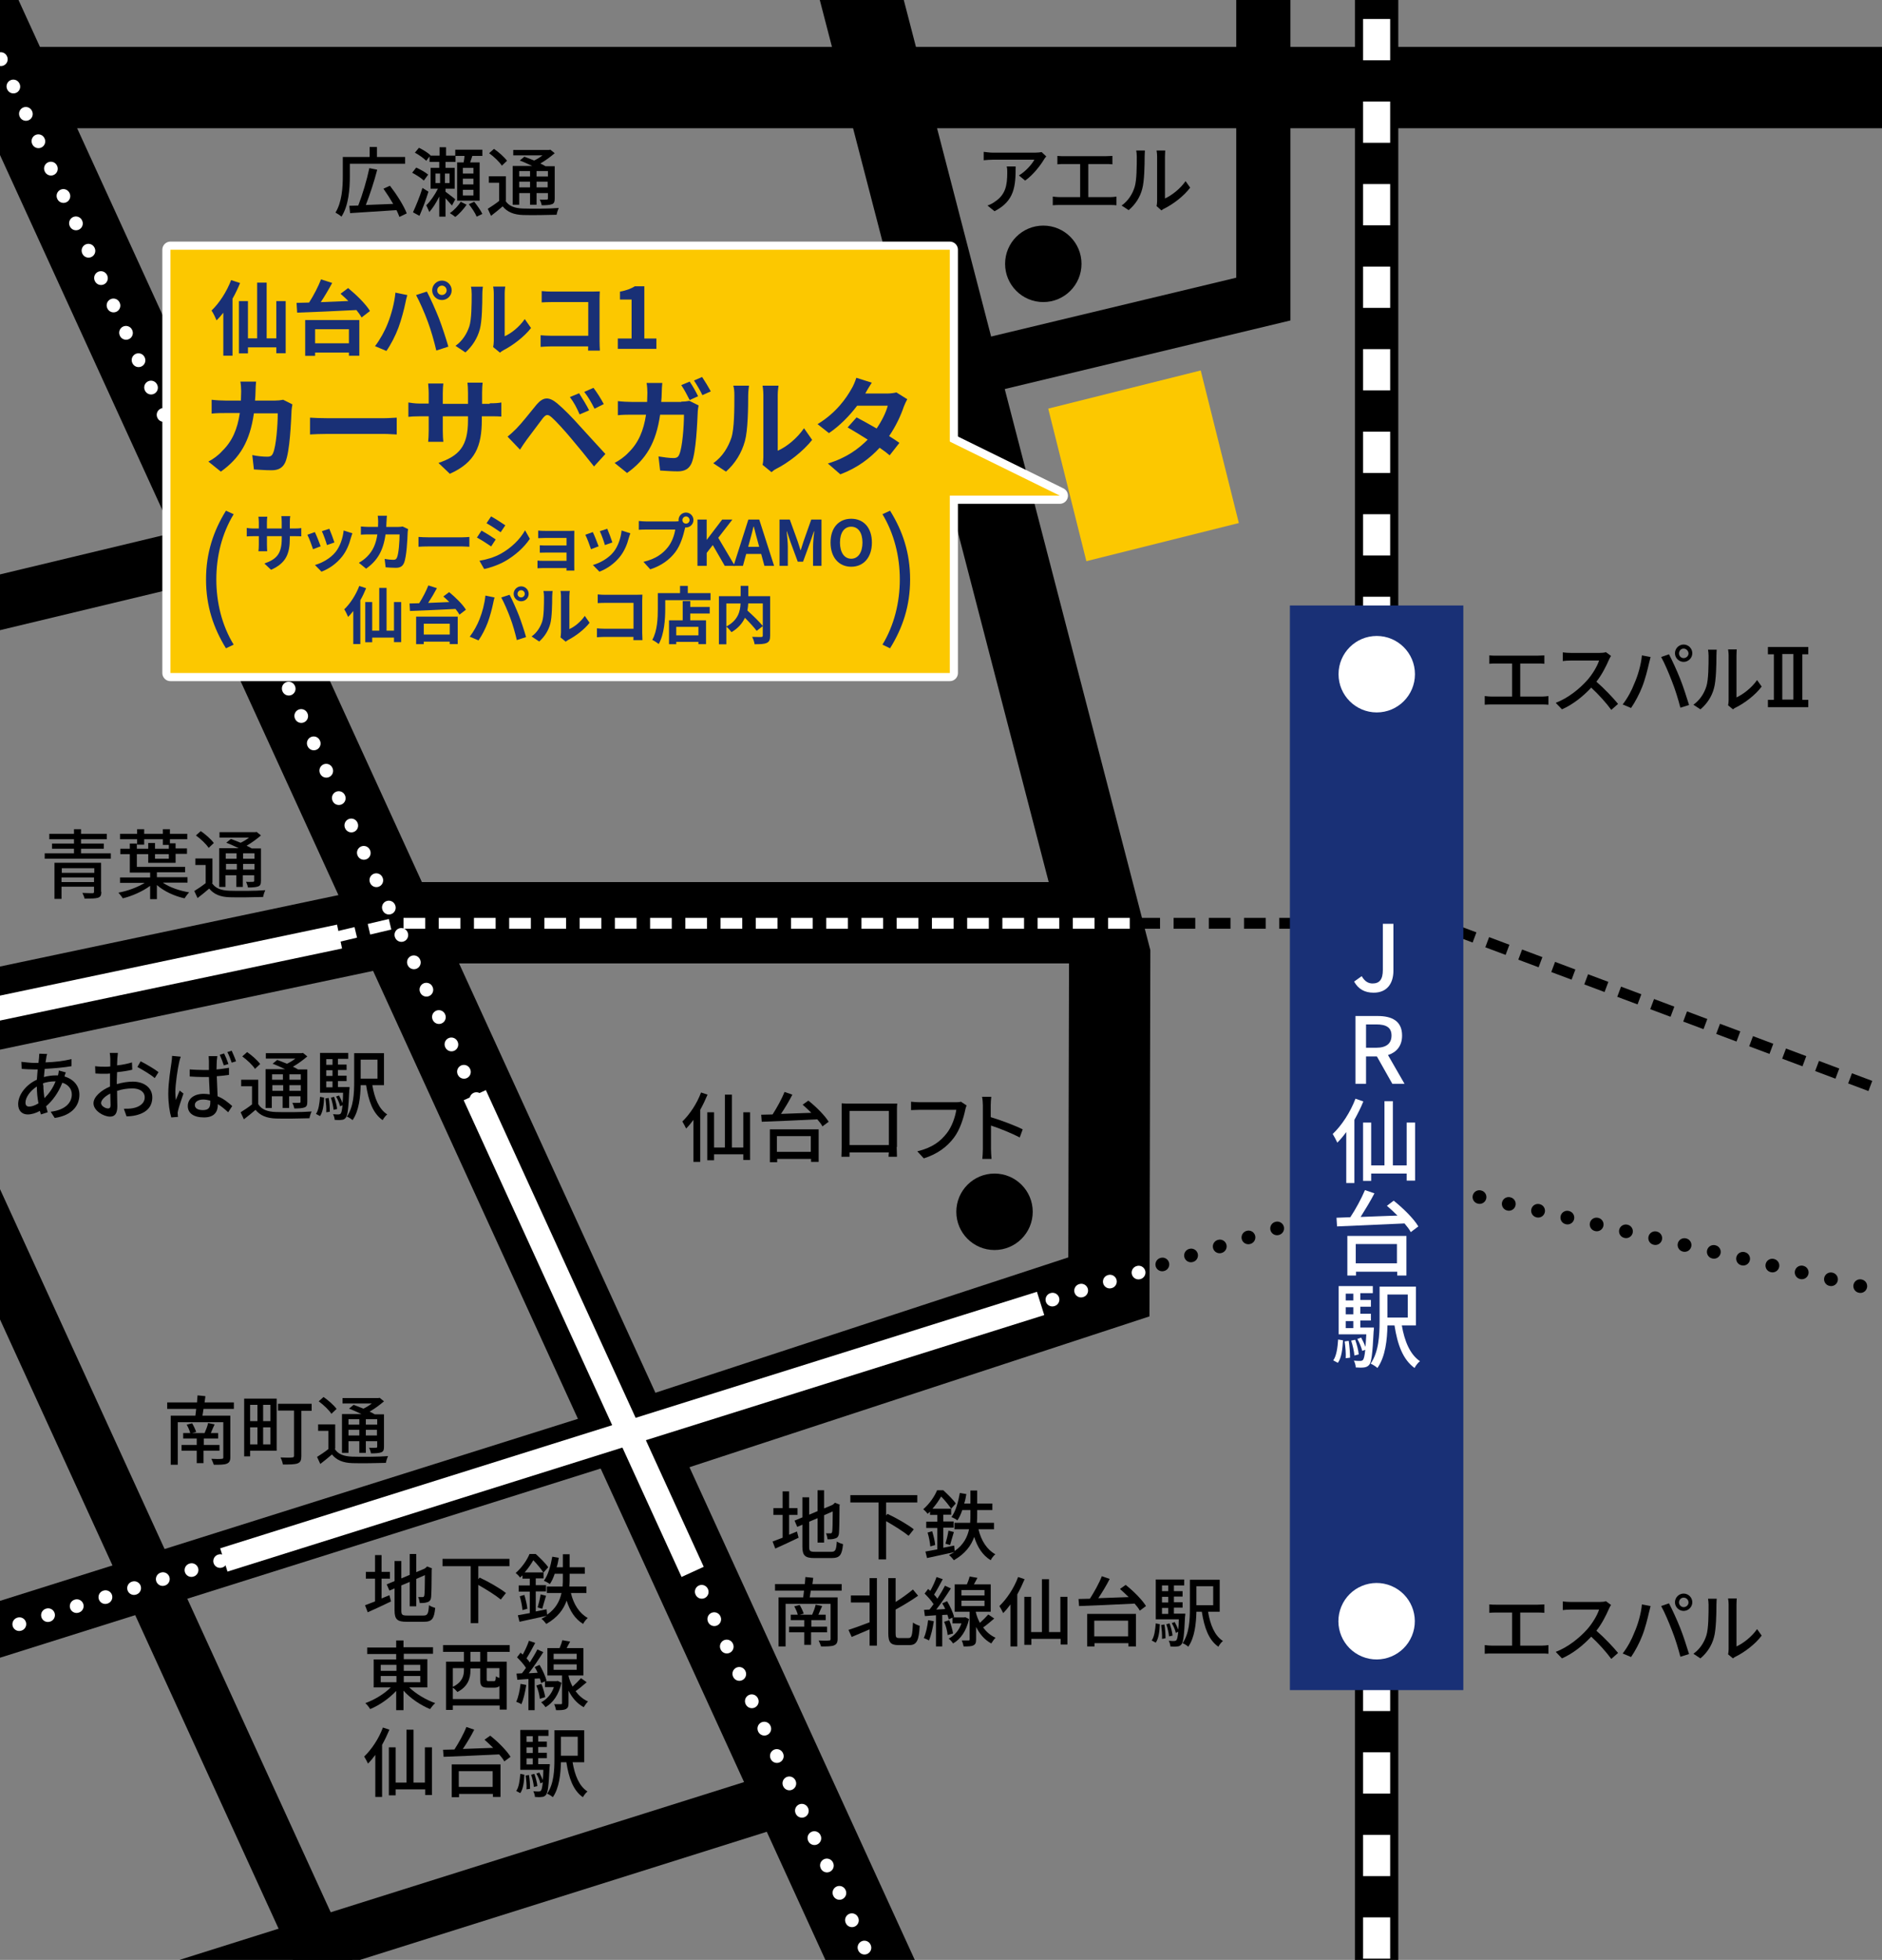 <?xml version="1.0" encoding="UTF-8"?>
<svg id="_レイヤー_1" xmlns="http://www.w3.org/2000/svg" version="1.1" xmlns:xlink="http://www.w3.org/1999/xlink" viewBox="0 0 694.5 722.8">
  <rect x="0" y="0" width="694.5" height="722.8" fill="#808080" stroke="none"/>
  <!-- Generator: Adobe Illustrator 29.7.1, SVG Export Plug-In . SVG Version: 2.1.1 Build 8)  -->
  <defs>
    <style>
      .st0 {
        clip-path: url(#clippath-34);
      }

      .st1 {
        clip-path: url(#clippath-21);
      }

      .st2 {
        clip-path: url(#clippath-6);
      }

      .st3 {
        clip-path: url(#clippath-7);
      }

      .st4 {
        clip-path: url(#clippath-17);
      }

      .st5 {
        clip-path: url(#clippath-31);
      }

      .st6 {
        clip-path: url(#clippath-15);
      }

      .st7 {
        clip-path: url(#clippath-33);
      }

      .st8 {
        fill: #fcc800;
      }

      .st9 {
        clip-path: url(#clippath-18);
      }

      .st10 {
        clip-path: url(#clippath-4);
      }

      .st11 {
        clip-path: url(#clippath-22);
      }

      .st12 {
        clip-path: url(#clippath-23);
      }

      .st13 {
        clip-path: url(#clippath-9);
      }

      .st14 {
        clip-path: url(#clippath-10);
      }

      .st15, .st16 {
        fill: #fff;
      }

      .st17 {
        clip-path: url(#clippath-25);
      }

      .st18 {
        clip-path: url(#clippath-27);
      }

      .st19 {
        stroke-width: 16px;
      }

      .st19, .st20, .st21, .st22, .st23, .st24, .st25, .st26, .st27, .st28, .st29 {
        fill: none;
      }

      .st19, .st21, .st22, .st23, .st24, .st25, .st26, .st27, .st28, .st29 {
        stroke-miterlimit: 10;
      }

      .st19, .st21, .st24, .st26, .st28 {
        stroke: #000;
      }

      .st30 {
        clip-path: url(#clippath-11);
      }

      .st21, .st27 {
        stroke-dasharray: 8 5;
        stroke-width: 4px;
      }

      .st31 {
        clip-path: url(#clippath-36);
      }

      .st32 {
        fill: #193076;
      }

      .st33 {
        clip-path: url(#clippath-35);
      }

      .st34 {
        clip-path: url(#clippath-28);
      }

      .st35 {
        clip-path: url(#clippath-1);
      }

      .st36 {
        clip-path: url(#clippath-5);
      }

      .st37 {
        clip-path: url(#clippath-20);
      }

      .st38 {
        clip-path: url(#clippath-8);
      }

      .st22, .st23, .st25, .st16, .st27, .st29 {
        stroke: #fff;
      }

      .st22, .st28 {
        stroke-dasharray: .1 11;
        stroke-linecap: round;
        stroke-width: 5px;
      }

      .st39 {
        clip-path: url(#clippath-3);
      }

      .st40 {
        clip-path: url(#clippath-26);
      }

      .st41 {
        clip-path: url(#clippath-12);
      }

      .st42 {
        clip-path: url(#clippath-14);
      }

      .st43 {
        clip-path: url(#clippath-30);
      }

      .st44 {
        clip-path: url(#clippath-19);
      }

      .st23, .st25 {
        stroke-width: 10px;
      }

      .st24 {
        stroke-width: 20px;
      }

      .st25 {
        stroke-dasharray: 15.22 15.22;
      }

      .st45 {
        clip-path: url(#clippath-32);
      }

      .st16 {
        stroke-linejoin: round;
        stroke-width: 6px;
      }

      .st26 {
        stroke-width: 30px;
      }

      .st46 {
        clip-path: url(#clippath-16);
      }

      .st47 {
        clip-path: url(#clippath-2);
      }

      .st48 {
        clip-path: url(#clippath-29);
      }

      .st49 {
        clip-path: url(#clippath-37);
      }

      .st50 {
        clip-path: url(#clippath-13);
      }

      .st51 {
        clip-path: url(#clippath-24);
      }

      .st29 {
        stroke-width: 9px;
      }

      .st52 {
        clip-path: url(#clippath);
      }
    </style>
    <clipPath id="clippath">
      <rect class="st20" width="694.5" height="722.8"/>
    </clipPath>
    <clipPath id="clippath-1">
      <rect class="st20" width="694.5" height="722.8"/>
    </clipPath>
    <clipPath id="clippath-2">
      <rect class="st20" width="694.5" height="722.8"/>
    </clipPath>
    <clipPath id="clippath-3">
      <rect class="st20" width="694.5" height="722.8"/>
    </clipPath>
    <clipPath id="clippath-4">
      <rect class="st20" width="694.5" height="722.8"/>
    </clipPath>
    <clipPath id="clippath-5">
      <rect class="st20" width="694.5" height="722.8"/>
    </clipPath>
    <clipPath id="clippath-6">
      <rect class="st20" width="694.5" height="722.8"/>
    </clipPath>
    <clipPath id="clippath-7">
      <rect class="st20" width="694.5" height="722.8"/>
    </clipPath>
    <clipPath id="clippath-8">
      <rect class="st20" width="694.5" height="722.8"/>
    </clipPath>
    <clipPath id="clippath-9">
      <rect class="st20" width="694.5" height="722.8"/>
    </clipPath>
    <clipPath id="clippath-10">
      <rect class="st20" width="694.5" height="722.8"/>
    </clipPath>
    <clipPath id="clippath-11">
      <rect class="st20" width="694.5" height="722.8"/>
    </clipPath>
    <clipPath id="clippath-12">
      <rect class="st20" width="694.5" height="722.8"/>
    </clipPath>
    <clipPath id="clippath-13">
      <rect class="st20" width="694.5" height="722.8"/>
    </clipPath>
    <clipPath id="clippath-14">
      <rect class="st20" width="694.5" height="722.8"/>
    </clipPath>
    <clipPath id="clippath-15">
      <rect class="st20" width="694.5" height="722.8"/>
    </clipPath>
    <clipPath id="clippath-16">
      <rect class="st20" width="694.5" height="722.8"/>
    </clipPath>
    <clipPath id="clippath-17">
      <rect class="st20" width="694.5" height="722.8"/>
    </clipPath>
    <clipPath id="clippath-18">
      <rect class="st20" width="694.5" height="722.8"/>
    </clipPath>
    <clipPath id="clippath-19">
      <rect class="st20" x="48.22" y="12.47" width="694.48" height="722.78" transform="translate(-78.89 107.11) rotate(-14.04)"/>
    </clipPath>
    <clipPath id="clippath-20">
      <rect class="st20" width="694.5" height="722.8"/>
    </clipPath>
    <clipPath id="clippath-21">
      <rect class="st20" width="694.5" height="722.8"/>
    </clipPath>
    <clipPath id="clippath-22">
      <rect class="st20" width="694.5" height="722.8"/>
    </clipPath>
    <clipPath id="clippath-23">
      <rect class="st20" width="694.5" height="722.8"/>
    </clipPath>
    <clipPath id="clippath-24">
      <rect class="st20" width="694.5" height="722.8"/>
    </clipPath>
    <clipPath id="clippath-25">
      <rect class="st20" width="694.5" height="722.8"/>
    </clipPath>
    <clipPath id="clippath-26">
      <rect class="st20" width="694.5" height="722.8"/>
    </clipPath>
    <clipPath id="clippath-27">
      <rect class="st20" width="694.5" height="722.8"/>
    </clipPath>
    <clipPath id="clippath-28">
      <rect class="st20" width="694.5" height="722.8"/>
    </clipPath>
    <clipPath id="clippath-29">
      <rect class="st20" width="694.5" height="722.8"/>
    </clipPath>
    <clipPath id="clippath-30">
      <rect class="st20" width="694.5" height="722.8"/>
    </clipPath>
    <clipPath id="clippath-31">
      <rect class="st20" width="694.5" height="722.8"/>
    </clipPath>
    <clipPath id="clippath-32">
      <rect class="st20" width="694.5" height="722.8"/>
    </clipPath>
    <clipPath id="clippath-33">
      <rect class="st20" width="694.5" height="722.8"/>
    </clipPath>
    <clipPath id="clippath-34">
      <rect class="st20" width="694.5" height="722.8"/>
    </clipPath>
    <clipPath id="clippath-35">
      <rect class="st20" width="694.5" height="722.8"/>
    </clipPath>
    <clipPath id="clippath-36">
      <rect class="st20" width="694.5" height="722.8"/>
    </clipPath>
    <clipPath id="clippath-37">
      <rect class="st20" width="694.5" height="722.8"/>
    </clipPath>
  </defs>
  <g class="st52">
    <g>
      <path d="M-249.1,41.2v2.3h-23.4v-2.3h10.3v-4.3h-8v-2.2h8v-3h2.5v3h8.3v2.2h-8.3v4.3h10.6ZM-271.5,28.8c1.2,0,2.6,0,4.2-.1.8-1.4,1.6-3.1,2.3-4.6h-6.8v-2.3h22.3v2.3h-12.4c-.8,1.5-1.7,3.2-2.5,4.5,2.8-.1,5.9-.1,9-.2-1-.9-2.1-1.8-3.1-2.5l2-1.3c2.5,1.8,5.6,4.4,7.2,6.3l-2.2,1.5c-.4-.6-1-1.2-1.6-1.8-6.6.3-13.6.6-18.2.7l-.2-2.5h0Z"/>
      <path d="M-231.1,34.5c-1.4,4.5-4.6,7.6-8.3,9.2-.3-.6-.9-1.5-1.4-2,2.7-1,5.3-3,6.6-5.5h-5.6v-2.2h6.8l.4-.1,1.5.6ZM-218,33.9c-1.7,1.3-3.9,2.8-5.6,3.8,2,1.8,4.4,3.1,7.3,3.8-.5.5-1.2,1.5-1.6,2.2-4-1.2-7.2-3.6-9.5-6.9v5.1c0,1.3-.3,1.9-1.2,2.3-.9.3-2.4.4-4.4.4-.1-.7-.4-1.6-.8-2.3,1.5.1,3,.1,3.4.1s.6-.1.6-.5v-9.5h-7.6v-9.7h6.5c.4-.8.8-1.7,1.1-2.4l2.9.5c-.4.7-.8,1.3-1.2,1.9h8.7v9.7h-7.9v.3c.6,1.3,1.4,2.5,2.4,3.6,1.7-1.1,3.8-2.7,5-3.9l1.9,1.5h0ZM-235.1,26.6h12.9v-2h-12.9v2ZM-235.1,30.4h12.9v-2h-12.9v2Z"/>
      <path d="M-213,23.1h3v19.3h-3v-19.3Z"/>
      <path d="M-205.5,40.6c0-1.2.9-2.2,2-2.2s2,.9,2,2.2c0,1.2-.9,2.1-2,2.1s-2-.8-2-2.1Z"/>
      <path d="M-198.1,32.8c0-6.3,3.8-10.1,8.7-10.1,2.4,0,4.3,1.2,5.5,2.4l-1.7,1.9c-1-1-2.2-1.7-3.8-1.7-3.3,0-5.6,2.8-5.6,7.3s2.2,7.4,5.6,7.4c1.8,0,3.1-.8,4.3-2l1.6,1.9c-1.5,1.8-3.5,2.8-6,2.8-4.8,0-8.6-3.6-8.6-9.9Z"/>
    </g>
  </g>
  <g class="st35">
    <g>
      <path d="M261.1,403.7c-.8,1.9-1.7,3.8-2.7,5.6v19.2h-2.5v-15.5c-.9,1.2-1.8,2.3-2.7,3.2-.3-.6-1-2-1.4-2.6,2.7-2.6,5.4-6.6,6.9-10.7l2.4.8ZM276.8,410.2v17.6h-2.5v-2.1h-10.8v2.2h-2.5v-17.7h2.5v13h4v-19.5h2.6v19.5h4.2v-13h2.5,0Z"/>
      <path d="M298.3,405.9c2.8,2.2,6.1,5.5,7.5,7.8l-2.3,1.7c-.4-.8-1.1-1.7-1.9-2.6-7.5.4-15.4.7-20.5.9l-.2-2.6,4.2-.1c1.6-2.5,3.4-5.7,4.4-8.3l2.9,1c-1.2,2.4-2.8,5-4.2,7.1,3.5-.1,7.4-.3,11.2-.4-1.1-1.1-2.2-2.1-3.2-3l2.1-1.5ZM284.1,416.5h18v12h-2.8v-1.1h-12.5v1.2h-2.7v-12.1ZM286.7,419v5.8h12.5v-5.8h-12.5Z"/>
      <path d="M330.9,423c0,1,.1,3.4.1,3.6h-3.1c0-.1,0-.8.1-1.6h-14.5v1.6h-3c0-.3.1-2.5.1-3.6v-16.1c1.1.1,2,.1,2.7.1h17.8c-.1.8-.1,1.6-.1,2.4v13.6h-.1ZM313.5,409.7v12.6h14.5v-12.6h-14.5Z"/>
      <path d="M356.7,407.7c-.2.4-.4,1.1-.5,1.6-.6,2.9-1.9,7.3-4.2,10.3-2.5,3.3-6,6-11.1,7.6l-2.4-2.6c5.5-1.3,8.6-3.7,10.9-6.7,1.9-2.4,3.1-6,3.5-8.6h-13.7c-1.2,0-2.3.1-3,.1v-3.1c.8.1,2.1.2,3,.2h13.6c.5,0,1.2,0,1.8-.2l2.1,1.4h0Z"/>
      <path d="M376.3,419.5c-3-1.6-7.5-3.4-10.6-4.4v8.7c0,.9.1,2.6.2,3.6h-3.4c.1-1,.2-2.5.2-3.6v-16.2c0-.9-.1-2.2-.3-3.1h3.4c-.1.9-.2,2.2-.2,3.1v4.4c3.7,1.1,9,3.1,11.8,4.5l-1.1,3Z"/>
    </g>
  </g>
  <g class="st47">
    <g>
      <path d="M386.1,57.7c-.3.3-.7.8-.9,1.2-1.2,2-3.9,5.6-6.9,7.7l-2.3-1.9c2.4-1.4,4.9-4.2,5.7-5.8h-15.4c-1.1,0-2.1.1-3.3.2v-3.1c1,.1,2.2.3,3.3.3h15.7c.6,0,1.9-.1,2.4-.2l1.7,1.6h0ZM374.8,61.4c0,7.3-.4,12.7-7.8,16.5l-2.6-2.1c.8-.3,1.8-.7,2.7-1.4,4-2.6,4.6-6.1,4.6-10.8,0-.8,0-1.4-.2-2.2h3.3Z"/>
      <path d="M409.6,72.7c.9,0,1.7-.1,2.4-.2v3.2c-.8-.1-1.8-.1-2.4-.1h-18.5c-.8,0-1.7,0-2.6.1v-3.2c.8.1,1.8.2,2.6.2h7.5v-12.2h-5.9c-.6,0-1.8,0-2.5.1v-3.1c.7.1,1.8.1,2.5.1h15.3c.9,0,1.8-.1,2.5-.1v3.1c-.8-.1-1.7-.1-2.5-.1h-6.4v12.2h8Z"/>
      <path d="M413.9,75.8c2.4-1.7,4-4.2,4.8-6.8.8-2.5.8-8,.8-11.2,0-1-.1-1.6-.2-2.3h3.2c0,.2-.1,1.3-.1,2.2,0,3.2-.1,9.2-.9,12-.8,3.1-2.6,5.8-5,7.8l-2.6-1.7h0ZM426.8,76c.1-.5.2-1.1.2-1.8v-16.5c0-1.1-.2-2.1-.2-2.2h3.2c0,.2-.1,1.1-.1,2.2v15.5c2.4-1.1,5.6-3.5,7.6-6.4l1.7,2.4c-2.4,3.2-6.3,6.1-9.5,7.7-.5.2-.8.5-1.1.7l-1.8-1.6h0Z"/>
    </g>
  </g>
  <g class="st39">
    <g>
      <path d="M569,256.9c.9,0,1.7-.1,2.4-.2v3.2c-.8-.1-1.8-.1-2.4-.1h-18.5c-.8,0-1.7,0-2.6.1v-3.2c.8.1,1.8.2,2.6.2h7.5v-12.2h-5.9c-.6,0-1.8,0-2.5.1v-3.1c.7.1,1.8.1,2.5.1h15.3c.9,0,1.8-.1,2.5-.1v3.1c-.8-.1-1.7-.1-2.5-.1h-6.4v12.2h8Z"/>
      <path d="M594.5,241.9c-.2.3-.6,1-.8,1.5-1,2.3-2.6,5.5-4.6,8,2.9,2.5,6.3,6.1,8,8.2l-2.5,2.2c-1.8-2.5-4.6-5.6-7.4-8.2-3,3.2-6.7,6.2-10.8,8l-2.3-2.4c4.5-1.7,8.7-5.1,11.5-8.2,1.9-2.1,3.8-5.2,4.5-7.4h-10.3c-1.1,0-2.6.1-3.1.2v-3.2c.6.1,2.2.2,3.1.2h10.4c1,0,2-.1,2.4-.3l1.9,1.4h0Z"/>
      <path d="M605.9,241.7l3.2.6c-.2.7-.4,1.8-.6,2.4-.4,1.8-1.4,5.9-2.5,8.6-1,2.6-2.6,5.6-4.1,7.8l-3.1-1.3c1.8-2.3,3.4-5.3,4.3-7.7,1.3-2.9,2.5-7,2.8-10.4h0ZM613,242.3l2.9-1c1.1,2.1,3,6.2,4.1,9,1.1,2.7,2.5,7.1,3.3,9.7l-3.2,1c-.8-3.1-1.9-6.7-3.1-9.7-1.1-2.9-2.8-6.9-4-9ZM621.3,237.7c1.8,0,3.2,1.5,3.2,3.2,0,1.8-1.5,3.2-3.2,3.2s-3.2-1.4-3.2-3.2c0-1.7,1.4-3.2,3.2-3.2ZM621.3,242.7c1,0,1.8-.8,1.8-1.7s-.8-1.8-1.8-1.8-1.7.8-1.7,1.8.8,1.7,1.7,1.7Z"/>
      <path d="M624.9,259.9c2.4-1.7,4-4.2,4.8-6.8.8-2.5.8-8,.8-11.2,0-1-.1-1.6-.2-2.3h3.2c0,.2-.1,1.3-.1,2.2,0,3.2-.1,9.2-.9,12-.8,3.1-2.6,5.8-5,7.8l-2.6-1.7h0ZM637.7,260.1c.1-.5.2-1.1.2-1.8v-16.6c0-1.1-.2-2.1-.2-2.2h3.2c0,.2-.1,1.1-.1,2.2v15.5c2.4-1.1,5.6-3.5,7.6-6.4l1.7,2.4c-2.4,3.2-6.3,6.1-9.5,7.7-.5.2-.8.5-1.1.7l-1.8-1.5h0Z"/>
      <path d="M665.1,258.1h2.2v2.7h-14.9v-2.7h2.2v-16.8h-2.2v-2.7h14.9v2.7h-2.2v16.8ZM661.8,241.2h-4.1v16.8h4.1v-16.8Z"/>
    </g>
  </g>
  <g class="st10">
    <g>
      <path d="M569,606.9c.9,0,1.7-.1,2.4-.2v3.2c-.8-.1-1.8-.1-2.4-.1h-18.5c-.8,0-1.7,0-2.6.1v-3.2c.8.1,1.8.2,2.6.2h7.5v-12.2h-5.9c-.6,0-1.8,0-2.5.1v-3.1c.7.1,1.8.1,2.5.1h15.3c.9,0,1.8-.1,2.5-.1v3.1c-.8-.1-1.7-.1-2.5-.1h-6.4v12.2h8Z"/>
      <path d="M594.5,591.9c-.2.3-.6,1-.8,1.5-1,2.3-2.6,5.5-4.6,8,2.9,2.5,6.3,6.1,8,8.2l-2.5,2.2c-1.8-2.5-4.6-5.6-7.4-8.2-3,3.2-6.7,6.2-10.8,8l-2.3-2.4c4.5-1.7,8.7-5.1,11.5-8.2,1.9-2.1,3.8-5.2,4.5-7.4h-10.3c-1.1,0-2.6.1-3.1.2v-3.2c.6.1,2.2.2,3.1.2h10.4c1,0,2-.1,2.4-.3l1.9,1.4h0Z"/>
      <path d="M605.9,591.7l3.2.6c-.2.7-.4,1.8-.6,2.4-.4,1.8-1.4,5.9-2.5,8.6-1,2.6-2.6,5.6-4.1,7.8l-3.1-1.3c1.8-2.3,3.4-5.3,4.3-7.7,1.3-2.9,2.5-7,2.8-10.4h0ZM613,592.3l2.9-1c1.1,2.1,3,6.2,4.1,9,1.1,2.7,2.5,7.1,3.3,9.7l-3.2,1c-.8-3.1-1.9-6.7-3.1-9.7-1.1-2.9-2.8-6.9-4-9ZM621.3,587.7c1.8,0,3.2,1.5,3.2,3.2,0,1.8-1.5,3.2-3.2,3.2s-3.2-1.4-3.2-3.2c0-1.7,1.4-3.2,3.2-3.2ZM621.3,592.7c1,0,1.8-.8,1.8-1.7,0-1-.8-1.8-1.8-1.8s-1.7.8-1.7,1.8c0,.9.8,1.7,1.7,1.7Z"/>
      <path d="M624.9,609.9c2.4-1.7,4-4.2,4.8-6.8.8-2.5.8-8,.8-11.2,0-1-.1-1.6-.2-2.3h3.2c0,.2-.1,1.3-.1,2.2,0,3.2-.1,9.2-.9,12-.8,3.1-2.6,5.8-5,7.8l-2.6-1.7ZM637.7,610.1c.1-.5.2-1.1.2-1.8v-16.6c0-1.1-.2-2.1-.2-2.2h3.2c0,.2-.1,1.1-.1,2.2v15.5c2.4-1.1,5.6-3.5,7.6-6.4l1.7,2.4c-2.4,3.2-6.3,6.1-9.5,7.7-.5.2-.8.5-1.1.7l-1.8-1.5h0Z"/>
    </g>
  </g>
  <g class="st36">
    <polyline class="st26" points="314.2 -14.7 409.5 352.3 409.2 474.6 239.2 530.3"/>
  </g>
  <g class="st2">
    <line class="st26" x1="-22.8" y1="-28.7" x2="333.2" y2="749.3"/>
  </g>
  <g class="st3">
    <line class="st24" x1="-224.8" y1="-28.7" x2="131.2" y2="749.3"/>
  </g>
  <g class="st38">
    <polyline class="st26" points="403.2 340.3 149.2 340.3 -414.8 459.3"/>
  </g>
  <g class="st13">
    <line class="st24" x1="224.2" y1="530.3" x2="-404.8" y2="728.3"/>
  </g>
  <g class="st14">
    <line class="st22" x1="420.2" y1="469.3" x2="-404.8" y2="728.3"/>
  </g>
  <g class="st30">
    <line class="st29" x1="384" y1="480.7" x2="82.6" y2="575.3"/>
  </g>
  <g class="st41">
    <line class="st28" x1="524.3" y1="436.4" x2="422.3" y2="468.4"/>
  </g>
  <g class="st50">
    <line class="st24" x1="282.2" y1="665.3" x2="-346.8" y2="863.3"/>
  </g>
  <g class="st42">
    <polyline class="st24" points="-371.8 311.3 466.2 110.3 466.2 -17.7"/>
  </g>
  <g class="st6">
    <line class="st26" x1="-430.8" y1="32.3" x2="717.2" y2="32.3"/>
  </g>
  <g class="st46">
    <g>
      <line class="st19" x1="508" y1="-15.7" x2="508" y2="745.3"/>
      <g>
        <line class="st23" x1="508" y1="-15.7" x2="508" y2="-8.2"/>
        <line class="st25" x1="508" y1="7" x2="508" y2="730.2"/>
        <line class="st23" x1="508" y1="737.8" x2="508" y2="745.3"/>
      </g>
    </g>
  </g>
  <g class="st4">
    <circle cx="367" cy="446.9" r="14.1"/>
  </g>
  <g class="st9">
    <circle cx="385" cy="97.3" r="14.1"/>
  </g>
  <g class="st44">
    <rect class="st8" x="392.99" y="142.79" width="58" height="58" transform="translate(-29.07 107.51) rotate(-14.04)"/>
  </g>
  <g class="st37">
    <line class="st22" x1="-22.8" y1="-28.7" x2="333.2" y2="749.3"/>
  </g>
  <g class="st1">
    <polyline class="st29" points="175.2 403.9 247 560.9 255.6 579.7"/>
  </g>
  <g class="st11">
    <g>
      <path d="M291.2,566c1-.4,2-.8,2.9-1.2l.6,2.3c-2.9,1.4-6.1,2.9-8.6,4l-1-2.6c1-.4,2.3-.9,3.7-1.4v-8.4h-3.4v-2.5h3.4v-6.2h2.4v6.2h3.1v2.5h-3.1v7.3h0ZM306.8,572.3c1.5,0,1.8-.7,2-3.8.6.4,1.6.8,2.3,1-.4,3.9-1.1,5.1-4.2,5.1h-6.4c-3.4,0-4.4-.9-4.4-4.2v-8.1l-1.9.8-1-2.3,2.9-1.2v-7.4h2.5v6.4l3.1-1.3v-7.7h2.4v6.7l3.1-1.3.5-.4.4-.4,1.8.7-.1.4c0,5.2-.1,9-.2,10.1-.1,1.2-.6,1.8-1.5,2-.8.3-1.9.3-2.7.3-.1-.7-.3-1.7-.6-2.2h1.6c.4,0,.6-.1.7-.7.1-.5.2-3.1.2-7.4l-3.2,1.4v10.1h-2.4v-9l-3.1,1.3v9.2c0,1.6.3,1.9,2.1,1.9h6.1Z"/>
      <path d="M327,554.2v4.7l.5-.6c3.2,1.5,7.6,4,9.7,5.7l-1.9,2.4c-1.8-1.5-5.3-3.7-8.3-5.4v14.1h-2.8v-21h-10.4v-2.7h24.7v2.7h-11.5v.1h0Z"/>
      <path d="M361.1,564.1c1,4.1,3.1,7.4,6.2,9.1-.6.5-1.4,1.5-1.7,2.2-3-1.8-4.9-4.8-6.1-8.6-1.1,3.2-3.3,6.2-7.5,8.6-.4-.5-1.2-1.5-1.8-1.9.7-.4,1.4-.8,2-1.1-3.6.8-7.3,1.6-10.1,2.2l-.6-2.4c1.2-.2,2.7-.5,4.4-.8v-7.9h-4.1v-2.3h4.1v-2.5h-2.7v-1.2c-.3.3-.6.5-.9.8-.3-.5-1.1-1.3-1.6-1.7,2.4-2.1,4.2-4.8,5.1-7h2.3c1.6,1.5,3.7,3.5,4.6,4.9l-1.7,1.9h0v2.2h-2.9v2.5h3.8v2.3h-3.8v7.4l4-.8.2,2c3.3-2.3,4.7-5.2,5.3-8h-5.4v-2.4h5.8c.1-1.1.1-2.2.1-3.2v-1.5h-3c-.5,1.5-1.1,2.8-1.8,3.8-.5-.4-1.6-1-2.2-1.2,1.6-2.2,2.5-5.5,3.1-8.9l2.4.4c-.2,1.2-.4,2.4-.8,3.5h2.3v-4.8h2.5v4.8h5.6v2.4h-5.6v1.5c0,1,0,2.1-.1,3.2h6.3v2.4h-5.7v.1h0ZM344,564.7c.5,1.7,1,3.7,1.1,5.1l-1.8.5c-.1-1.4-.5-3.5-1-5.1l1.7-.5h0ZM351,556.4c-.8-1.2-2.3-3.1-3.7-4.5-.8,1.4-1.8,2.9-3.2,4.5h6.9ZM348.9,569.3c.4-1.3.9-3.4,1.1-4.8l2,.5c-.5,1.6-1,3.5-1.4,4.8l-1.7-.5Z"/>
      <path d="M299.2,586.6c-.1.9-.3,1.8-.4,2.5h10.3v15.3c0,1.4-.4,2-1.3,2.4-1,.4-2.6.4-4.8.4-.2-.6-.6-1.6-.9-2.2,1.6.1,3.3.1,3.8,0,.5,0,.6-.1.6-.6v-12.9h-16.6v15.7h-2.6v-18.1h9.1c.1-.8.2-1.7.3-2.5h-10.7v-2.4h11c.1-.9.1-1.8.2-2.6l2.9.3c-.1.8-.2,1.5-.3,2.3h10.8v2.4h-11.4ZM299.3,602v4.6h-2.5v-4.6h-5.6v-2.1h5.6v-2.4h-5v-2h2.6c-.2-.9-.8-2.2-1.3-3.1l2-.5c.6,1,1.2,2.3,1.5,3.2l-1.5.4h4.6c.5-1.1,1.1-2.7,1.3-3.7l2.4.5c-.5,1.1-1,2.2-1.4,3.2h2.7v2h-5.3v2.4h5.8v2.1h-5.9Z"/>
      <path d="M320.9,582h2.7v24.9h-2.7v-6c-2.3,1-4.7,2-6.6,2.8l-1.2-2.6c1.9-.6,4.9-1.7,7.8-2.8v-7.3h-6.9v-2.6h6.9v-6.4h0ZM335.3,604.1c1.2,0,1.4-1.2,1.6-5.7.7.5,1.8,1,2.5,1.2-.3,5.2-1,7.1-3.8,7.1h-4.1c-2.8,0-3.7-1-3.7-4.4v-20.3h2.7v8.8c2.4-1.5,4.7-3.2,6.4-4.6l1.9,2.3c-2.4,1.7-5.4,3.5-8.3,5.1v8.7c0,1.5.2,1.8,1.3,1.8h3.5Z"/>
      <path d="M344.6,597.9c-.4,2.6-1,5.3-1.8,7.1-.4-.3-1.4-.7-1.9-.9.8-1.7,1.3-4.2,1.6-6.6l2.1.4h0ZM347.7,595.6v11.6h-2.3v-11.5c-1.5.1-2.9.2-4.1.3l-.3-2.3,2-.1c.5-.6,1-1.3,1.5-2-.8-1.3-2.2-2.8-3.3-3.9l1.3-1.7c.3.2.5.5.8.7.9-1.6,1.8-3.6,2.3-5.1l2.3.8c-1,1.9-2.2,4.1-3.2,5.7.5.5.9,1,1.2,1.5,1.1-1.7,2.1-3.4,2.8-4.8l2.2,1c-1.6,2.5-3.6,5.5-5.4,7.8l3.3-.2c-.3-.7-.7-1.5-1.1-2.1l1.8-.8c1.1,1.8,2.2,4.3,2.6,5.8l-2,.9c-.1-.5-.3-1.1-.5-1.7l-1.9.1h0ZM350.3,597.5c.6,1.5,1.2,3.6,1.4,4.9l-2,.6c-.1-1.3-.6-3.4-1.3-4.9l1.9-.6ZM357.6,597.1c-1,4.4-3.1,7.4-5.9,9-.3-.5-1.1-1.4-1.6-1.8,2.1-1.1,3.8-3,4.7-5.6h-3.3v-2.2h4.3l.4-.1,1.4.7h0ZM366.9,596.9c-1.3,1.1-2.8,2.4-4.1,3.3,1.1,1.5,2.6,2.9,4.6,3.8-.5.4-1.2,1.5-1.6,2.1-2.6-1.4-4.4-3.7-5.6-6.1v4.6c0,1.2-.2,1.8-1,2.2s-1.9.4-3.6.4c-.1-.6-.4-1.6-.7-2.2h2.5c.3,0,.4-.1.4-.4v-10.2h-5.5v-10.1h4.5c.4-.9.8-2,1-2.9l2.9.5c-.4.8-.9,1.6-1.3,2.4h6.2v10.1h-5.5v.2c.3,1.3.8,2.6,1.5,3.9,1.1-1,2.3-2.2,3.1-3.1l2.2,1.5ZM354.8,588.4h8.5v-2h-8.5v2ZM354.8,592.3h8.5v-2h-8.5v2Z"/>
      <path d="M378.1,582.4c-.8,1.9-1.7,3.8-2.7,5.6v19.2h-2.5v-15.5c-.9,1.2-1.8,2.3-2.7,3.2-.3-.6-1-2-1.4-2.6,2.7-2.6,5.4-6.6,6.9-10.7l2.4.8h0ZM393.9,588.9v17.6h-2.5v-2.1h-10.8v2.2h-2.6v-17.7h2.5v13h4v-19.5h2.6v19.5h4.2v-13h2.6,0Z"/>
      <path d="M415.4,584.5c2.8,2.2,6.1,5.5,7.5,7.8l-2.3,1.7c-.4-.8-1.1-1.7-1.9-2.6-7.5.4-15.4.7-20.5.9l-.2-2.6,4.2-.1c1.6-2.5,3.4-5.7,4.4-8.3l2.9,1c-1.2,2.4-2.8,5-4.2,7.1,3.5-.1,7.4-.3,11.2-.4-1.1-1.1-2.2-2.1-3.2-3l2.1-1.5h0ZM401.2,595.2h18v12h-2.8v-1.2h-12.5v1.2h-2.7v-12ZM403.8,597.7v5.8h12.5v-5.8h-12.5Z"/>
      <path d="M425,605c1-1.4,1.3-3.9,1.5-6.3l1.5.3c-.1,2.6-.4,5.2-1.5,6.8l-1.5-.8ZM437.4,595.2s0,.7-.1,1c-.3,6.8-.6,9.3-1.3,10.2-.4.5-.9.8-1.6.8-.6.1-1.5.1-2.5,0,0-.6-.3-1.5-.6-2.1.9.1,1.7.1,2,.1s.6-.1.8-.3c.3-.3.5-1.2.7-3.1l-.9.4c-.2-1-.8-2.5-1.5-3.6l1.1-.4c.5.9,1,2,1.3,2.8.1-1,.2-2.2.2-3.8h-8.5v-14.7h10.5v2.2h-3.8v2.1h3.2v2h-3.2v2.1h3.2v2h-3.2v2.2h4.2v.1h0ZM429.7,599.1c.3,1.6.4,3.7.4,5.1l-1.3.2c.1-1.4-.1-3.5-.3-5.1l1.2-.2h0ZM428.8,584.7v2.1h2.3v-2.1h-2.3ZM431.1,588.9h-2.3v2.1h2.3v-2.1ZM428.8,595.2h2.3v-2.2h-2.3v2.2ZM431.4,603.5c-.1-1.2-.5-3.1-1-4.5l1.2-.3c.5,1.4,1,3.3,1.1,4.5l-1.3.3h0ZM445.8,594.4c.8,4.8,2.4,8.8,5.5,10.8-.6.4-1.3,1.4-1.7,2.1-3.6-2.5-5.2-7.1-6.1-12.9h-2c-.1,4.2-.6,9.5-3,12.9-.4-.4-1.5-1.1-2.1-1.3,2.5-3.6,2.7-8.7,2.7-12.8v-10.6h11v11.8h-4.3ZM441.5,585v7h6.2v-7h-6.2Z"/>
    </g>
  </g>
  <g class="st12">
    <g>
      <path d="M140.8,589.5c1-.4,2-.8,2.9-1.2l.6,2.3c-2.9,1.4-6.1,2.9-8.6,4l-1-2.6c1-.4,2.3-.9,3.7-1.4v-8.4h-3.4v-2.5h3.4v-6.2h2.4v6.2h3.1v2.5h-3.1v7.3h0ZM156.3,595.8c1.5,0,1.8-.7,2-3.8.6.4,1.6.8,2.3,1-.4,3.9-1.1,5.1-4.2,5.1h-6.4c-3.4,0-4.4-.9-4.4-4.2v-8.1l-1.9.8-1-2.3,2.9-1.2v-7.4h2.5v6.4l3.1-1.3v-7.7h2.4v6.7l3.1-1.3.5-.4.4-.4,1.8.7-.1.4c0,5.2-.1,9-.2,10.1-.1,1.2-.6,1.8-1.5,2-.8.3-1.9.3-2.7.3-.1-.7-.3-1.7-.6-2.2h1.6c.4,0,.6-.1.7-.7.1-.5.2-3.1.2-7.4l-3.2,1.4v10.1h-2.4v-9l-3.1,1.3v9.2c0,1.6.3,1.9,2.1,1.9h6.1,0Z"/>
      <path d="M176.5,577.7v4.7l.5-.6c3.2,1.5,7.6,4,9.7,5.7l-1.9,2.4c-1.8-1.5-5.3-3.7-8.3-5.4v14.1h-2.8v-21h-10.4v-2.7h24.7v2.7h-11.5v.1Z"/>
      <path d="M210.7,587.6c1,4.1,3.1,7.4,6.2,9.1-.6.5-1.4,1.5-1.7,2.2-3-1.8-4.9-4.8-6.1-8.6-1.1,3.2-3.3,6.2-7.5,8.6-.4-.5-1.2-1.5-1.8-1.9.7-.4,1.4-.8,2-1.1-3.6.8-7.3,1.6-10.1,2.2l-.6-2.4c1.2-.2,2.7-.5,4.4-.8v-7.9h-4.1v-2.3h4.1v-2.5h-2.7v-1.2c-.3.3-.6.5-.9.8-.3-.5-1.1-1.3-1.6-1.7,2.4-2.1,4.2-4.8,5.1-7h2.3c1.6,1.5,3.7,3.5,4.6,4.9l-1.7,1.9h0v2.2h-2.9v2.5h3.8v2.3h-3.8v7.4l4-.8.2,2c3.3-2.3,4.7-5.2,5.3-8h-5.4v-2.4h5.8c.1-1.1.1-2.2.1-3.2v-1.5h-3c-.5,1.5-1.1,2.8-1.8,3.8-.5-.4-1.6-1-2.2-1.2,1.6-2.2,2.5-5.5,3.1-8.9l2.4.4c-.2,1.2-.4,2.4-.8,3.5h2.3v-4.8h2.5v4.8h5.6v2.4h-5.6v1.5c0,1,0,2.1-.1,3.2h6.3v2.4h-5.7v.1h0ZM193.5,588.2c.5,1.7,1,3.7,1.1,5.1l-1.8.5c-.1-1.4-.5-3.5-1-5.1l1.7-.5ZM200.5,579.9c-.8-1.2-2.3-3.1-3.7-4.5-.8,1.4-1.8,2.9-3.2,4.5h6.9ZM198.4,592.8c.4-1.3.9-3.4,1.1-4.8l2,.5c-.5,1.6-1,3.5-1.4,4.8l-1.7-.5h0Z"/>
      <path d="M151,622.3c2.5,2.4,6.2,4.6,9.6,5.8-.6.5-1.5,1.6-1.9,2.2-3.4-1.4-7.2-3.9-9.8-6.8v7.2h-2.7v-7.1c-2.6,2.8-6.2,5.3-9.6,6.7-.4-.7-1.2-1.7-1.8-2.2,3.4-1.2,7-3.4,9.4-5.8h-6.3v-10.3h8.3v-2h-10.7v-2.4h10.7v-2.6h2.7v2.5h10.9v2.4h-10.8v2h8.7v10.4h-6.7,0ZM140.5,616.2h5.8v-2.2h-5.8v2.2ZM140.5,620.4h5.8v-2.3h-5.8v2.3ZM149,614v2.2h6.1v-2.2h-6.1ZM155.1,618.1h-6.1v2.3h6.1v-2.3Z"/>
      <path d="M179.8,609.2v3.6h7.2v17.7h-2.6v-1.5h-17.3v1.6h-2.5v-17.8h6.6v-3.6h-7.7v-2.5h24.6v2.5h-8.3ZM184.3,626.5v-4.7c-.4.4-1,.6-1.8.6h-2.5c-2.3,0-2.8-.7-2.8-3v-4.1h-3.6v.9c0,2.7-.9,5.8-4.8,7.8-.3-.4-1.2-1.3-1.7-1.6v4.2h17.2v-.1h0ZM167.1,615.2v6.9c3.5-1.7,4.1-4.1,4.1-6.1v-.8h-4.1ZM177.2,609.2h-3.6v3.6h3.6v-3.6ZM184.3,615.2h-4.7v4.1c0,.6.1.7.7.7h1.9c.6,0,.7-.2.8-1.8.3.2.8.5,1.3.6v-3.6Z"/>
      <path d="M194.2,621.4c-.4,2.6-1,5.3-1.8,7.1-.4-.3-1.4-.7-1.9-.9.8-1.7,1.3-4.2,1.6-6.6l2.1.4h0ZM197.3,619.1v11.6h-2.3v-11.5c-1.5.1-2.9.2-4.1.3l-.3-2.3,2-.1c.5-.6,1-1.3,1.5-2-.8-1.3-2.2-2.8-3.3-3.9l1.3-1.7c.3.2.5.5.8.7.9-1.6,1.8-3.6,2.3-5.1l2.3.8c-1,1.9-2.2,4.1-3.2,5.7.5.5.9,1,1.2,1.5,1.1-1.7,2.1-3.4,2.8-4.8l2.2,1c-1.6,2.5-3.6,5.5-5.4,7.8l3.3-.2c-.3-.7-.7-1.5-1.1-2.1l1.8-.8c1.1,1.8,2.2,4.3,2.6,5.8l-2,.9c-.1-.5-.3-1.1-.5-1.7l-1.9.1h0ZM199.8,621c.6,1.5,1.2,3.6,1.4,4.9l-2,.6c-.1-1.3-.6-3.4-1.3-4.9l1.9-.6h0ZM207.2,620.6c-1,4.4-3.1,7.4-5.9,9-.3-.5-1.1-1.4-1.6-1.8,2.1-1.1,3.8-3,4.7-5.6h-3.3v-2.2h4.3l.4-.1,1.4.7h0ZM216.5,620.4c-1.3,1.1-2.8,2.4-4.1,3.3,1.1,1.5,2.6,2.9,4.6,3.8-.5.4-1.2,1.5-1.6,2.1-2.6-1.4-4.4-3.7-5.6-6.1v4.6c0,1.2-.2,1.8-1,2.2s-1.9.4-3.6.4c-.1-.6-.4-1.6-.7-2.2h2.5c.3,0,.4-.1.4-.4v-10.2h-5.4v-10.1h4.5c.4-.9.8-2,1-2.9l2.9.5c-.4.8-.9,1.6-1.3,2.4h6.2v10.1h-5.5v.2c.3,1.3.8,2.6,1.5,3.9,1.1-1,2.3-2.2,3.1-3.1l2.1,1.5h0ZM204.3,611.9h8.5v-2h-8.5v2ZM204.3,615.8h8.5v-2h-8.5v2Z"/>
      <path d="M143.7,637.9c-.8,1.9-1.7,3.8-2.7,5.6v19.2h-2.5v-15.5c-.9,1.2-1.8,2.3-2.7,3.2-.3-.6-1-2-1.4-2.6,2.7-2.6,5.4-6.6,6.9-10.7l2.4.8ZM159.4,644.4v17.6h-2.5v-2.1h-10.9v2.2h-2.5v-17.7h2.5v13h4v-19.5h2.6v19.5h4.2v-13h2.6,0Z"/>
      <path d="M180.9,640.1c2.8,2.2,6.1,5.5,7.5,7.8l-2.3,1.7c-.4-.8-1.1-1.7-1.9-2.6-7.5.4-15.4.7-20.5.9l-.2-2.6,4.2-.1c1.6-2.5,3.4-5.7,4.4-8.3l2.9,1c-1.2,2.4-2.8,5-4.2,7.1,3.5-.1,7.4-.3,11.2-.4-1.1-1.1-2.2-2.1-3.2-3l2.1-1.5h0ZM166.7,650.7h18v12h-2.8v-1.1h-12.5v1.2h-2.7v-12.1h0ZM169.3,653.2v5.8h12.5v-5.8h-12.5Z"/>
      <path d="M190.5,660.5c1-1.4,1.3-3.9,1.5-6.3l1.5.3c-.1,2.6-.4,5.2-1.5,6.8l-1.5-.8ZM202.9,650.7s0,.7-.1,1c-.3,6.8-.6,9.3-1.3,10.2-.4.5-.9.8-1.6.8-.6.1-1.5.1-2.5,0,0-.6-.3-1.5-.6-2.1.9.1,1.7.1,2,.1s.6-.1.8-.3c.3-.3.5-1.2.7-3.1l-.9.4c-.2-1-.8-2.5-1.5-3.6l1.1-.4c.5.9,1,2,1.3,2.8.1-1,.2-2.2.2-3.8h-8.5v-14.7h10.4v2.2h-3.8v2.1h3.2v2h-3.2v2.1h3.2v2h-3.2v2.2h4.3v.1h0ZM195.2,654.6c.3,1.6.4,3.7.4,5.1l-1.3.2c.1-1.4-.1-3.5-.3-5.1l1.2-.2h0ZM194.3,640.3v2.1h2.3v-2.1h-2.3ZM196.6,644.4h-2.3v2.1h2.3v-2.1ZM194.3,650.7h2.3v-2.2h-2.3v2.2ZM197,659c-.1-1.2-.5-3.1-1-4.5l1.2-.3c.5,1.4,1,3.3,1.1,4.5l-1.3.3ZM211.3,649.9c.8,4.8,2.4,8.8,5.5,10.8-.6.4-1.3,1.4-1.7,2.1-3.6-2.5-5.2-7.1-6.1-12.9h-2c-.1,4.2-.6,9.5-3,12.9-.4-.4-1.5-1.1-2.1-1.3,2.5-3.6,2.7-8.7,2.7-12.8v-10.6h11v11.8h-4.3,0ZM207,640.5v7h6.2v-7h-6.2Z"/>
    </g>
  </g>
  <g class="st51">
    <g>
      <path d="M24.3,395.5c-.2.4-.4,1-.5,1.5,3.4,1,5.5,3.5,5.5,6.7,0,3.9-2.5,7.6-9.1,8.6l-1.5-2.3c5.2-.6,7.8-3.2,7.8-6.4,0-1.9-1.2-3.6-3.5-4.3-1.5,3.9-3.8,6.8-6,8.7.2.8.4,1.5.6,2.2l-2.5.8c-.1-.4-.3-.9-.4-1.3-1.4.8-3,1.3-4.5,1.3-1.9,0-3.5-1.2-3.5-3.8,0-3.6,3.1-7.3,6.9-9,.1-1.3.2-2.6.3-3.8h-1.3c-1.3,0-3.5-.1-4.6-.2l-.1-2.6c1,.1,3.4.4,4.8.4h1.5l.2-1.9c0-.5.1-1.1.1-1.5l2.9.1c-.1.4-.3.9-.3,1.3-.1.5-.2,1.2-.3,1.8,3.5-.1,6.6-.5,9.6-1.2v2.6c-2.8.5-6.5.8-9.9,1-.1,1-.2,2-.3,3,1.5-.4,3.1-.6,4.4-.6h.8c.1-.5.3-1.3.3-1.8l2.6.7h0ZM14.2,406.9c-.4-2-.6-4.1-.6-6.2-2.4,1.5-4.2,4-4.2,5.9,0,1,.4,1.5,1.4,1.5.9,0,2.1-.4,3.4-1.2h0ZM16,400.2c0,1.7.2,3.4.4,4.8,1.6-1.6,3.1-3.6,4.1-6.2h-.2c-1.7,0-3.2.3-4.4.7v.7h.1Z"/>
      <path d="M43.2,399.8c2-.6,4.1-.9,5.8-.9,4.1,0,7.2,2.2,7.2,5.8,0,3.3-1.9,5.6-6,6.6-1.3.3-2.5.4-3.5.4l-1-2.8c1.1,0,2.3,0,3.3-.2,2.3-.4,4.4-1.7,4.4-4,0-2.1-1.9-3.3-4.5-3.3-2,0-3.8.3-5.7.9,0,2.3.1,4.6.1,5.7,0,2.9-1.1,3.8-2.7,3.8-2.4,0-6.1-2.2-6.1-4.9,0-2.4,2.8-4.8,6.1-6.2v-4.8c-.7.1-1.3.1-1.8.1-1.2,0-2.5,0-3.6-.1l-.1-2.7c1.6.2,2.7.2,3.7.2.6,0,1.2,0,1.9-.1v-2.8c0-.6-.1-1.7-.2-2.2h3c-.1.5-.1,1.5-.2,2.1,0,.7-.1,1.6-.1,2.5,2-.2,3.9-.6,5.5-1.1l.1,2.7c-1.6.4-3.6.7-5.6.9,0,1.1-.1,2.2-.1,3.2v1.2h.1,0ZM40.8,407.6c0-.9-.1-2.5-.1-4.3-2,1-3.4,2.4-3.4,3.5s1.6,2,2.6,2c.5,0,.9-.3.9-1.2ZM51.9,391.4c2,1,5.2,2.9,6.6,4l-1.4,2.2c-1.3-1.2-4.7-3.2-6.4-4.1,0,0,1.2-2.1,1.2-2.1Z"/>
      <path d="M66.7,389.7c-.2.5-.5,1.6-.6,2.1-.5,2.2-1.4,8-1.4,11,0,1,.1,1.9.2,2.9.4-1.1,1-2.5,1.4-3.5l1.4,1.1c-.7,2.1-1.7,4.9-2,6.3-.1.4-.2.9-.1,1.3,0,.3,0,.7.1,1l-2.5.2c-.6-2-1.1-5.1-1.1-8.8,0-4.1.9-9.4,1.2-11.6.1-.7.2-1.6.2-2.3l3.2.3ZM84.6,396.4c-1.4.2-3,.4-4.6.5.1,2.7.2,5.3.3,7.4,2.3.9,4,2.4,5.4,3.6l-1.5,2.3c-1.3-1.2-2.5-2.2-3.8-3v.1c0,2.6-1.2,4.8-5.1,4.8s-6-1.6-6-4.2,2.2-4.5,5.9-4.5c.8,0,1.5.1,2.2.2-.1-1.9-.2-4.3-.3-6.4h-2.4c-1.6,0-3.1-.1-4.7-.2v-2.6c1.6.1,3.1.2,4.8.2h2.3v-3.3c0-.5-.1-1.2-.1-1.8h3.2c-.1.6-.1,1.1-.2,1.7,0,.7-.1,1.9-.1,3.2,1.6-.1,3.2-.4,4.6-.6v2.6h.1,0ZM77.6,405.9c-.8-.2-1.7-.4-2.6-.4-1.8,0-3.1.8-3.1,2,0,1.3,1.2,1.9,3,1.9,2.1,0,2.7-1,2.7-2.8v-.7ZM82.6,392.9c-.4-1.2-1-2.8-1.5-3.9l1.6-.5c.5,1,1.2,2.7,1.6,3.9l-1.7.5ZM85.5,391.9c-.4-1.2-1-2.8-1.6-3.9l1.6-.5c.5,1.1,1.2,2.7,1.6,3.9l-1.6.5Z"/>
      <path d="M95.3,407.2c1.2,2,3.4,2.8,6.5,2.9,3.2.1,9.6.1,13.2-.2-.3.6-.7,1.8-.8,2.5-3.2.1-9.1.2-12.3.1-3.5-.1-5.9-1.1-7.6-3.2-1.3,1.1-2.7,2.3-4.3,3.5l-1.2-2.6c1.3-.8,2.8-1.8,4.2-2.9v-6.7h-4v-2.4h6.3v9h0ZM94.1,394.2c-.9-1.4-2.9-3.3-4.7-4.6l1.8-1.6c1.7,1.2,3.8,3,4.8,4.4l-1.9,1.8h0ZM100.4,408.6h-2.4v-14.3h7.2c-1.5-.7-3.2-1.5-4.6-2l1.7-1.4c1.1.4,2.4.9,3.6,1.4,1.1-.5,2.2-1.2,3.1-1.9h-10.9v-2h13.2l.5-.1,1.6,1.3c-1.5,1.3-3.4,2.7-5.3,3.8.7.3,1.4.7,1.9,1h3.4v11.9c0,1.2-.2,1.8-1,2.1-.8.3-2,.4-3.8.4-.1-.6-.4-1.5-.7-2.1,1.2.1,2.2,0,2.6,0,.3,0,.4-.1.4-.4v-2h-4.2v4.3h-2.4v-4.3h-4v4.3h.1ZM100.4,396.2v2h4v-2h-4ZM104.5,402.3v-2.1h-4v2.1h4ZM111,396.2h-4.2v2h4.2v-2ZM111,402.3v-2.1h-4.2v2.1h4.2Z"/>
      <path d="M116.6,410.8c1-1.4,1.3-3.9,1.5-6.3l1.5.3c-.1,2.6-.4,5.2-1.5,6.8l-1.5-.8ZM129,401s0,.7-.1,1c-.3,6.8-.6,9.3-1.3,10.2-.4.5-.9.8-1.6.8-.6.1-1.5.1-2.5,0,0-.6-.3-1.5-.6-2.1.9.1,1.7.1,2,.1s.6-.1.8-.3c.3-.3.5-1.2.7-3.1l-.9.4c-.2-1-.8-2.5-1.5-3.6l1.1-.4c.5.9,1,2,1.3,2.8.1-1,.2-2.2.2-3.8h-8.5v-14.7h10.4v2.2h-3.8v2.1h3.2v2h-3.2v2.1h3.2v2h-3.2v2.2h4.3v.1h0ZM121.3,404.9c.3,1.6.4,3.7.4,5.1l-1.3.2c.1-1.4-.1-3.5-.3-5.1,0,0,1.2-.2,1.2-.2ZM120.4,390.6v2.1h2.3v-2.1h-2.3ZM122.7,394.7h-2.3v2.1h2.3v-2.1ZM120.4,401h2.3v-2.2h-2.3v2.2ZM123.1,409.3c-.1-1.2-.5-3.1-1-4.5l1.2-.3c.5,1.4,1,3.3,1.1,4.5,0,0-1.3.3-1.3.3ZM137.4,400.2c.8,4.8,2.4,8.8,5.5,10.8-.6.4-1.3,1.4-1.7,2.1-3.6-2.5-5.2-7.1-6.1-12.9h-2c-.1,4.2-.6,9.5-3,12.9-.4-.4-1.5-1.1-2.1-1.3,2.5-3.6,2.7-8.7,2.7-12.8v-10.6h11v11.8h-4.3ZM133.1,390.8v7h6.2v-7h-6.2Z"/>
    </g>
  </g>
  <g class="st17">
    <g>
      <path d="M40.9,314.7v2h-24.4v-2h10.8v-1.7h-8.1v-1.9h8.1v-1.6h-9.1v-2h9.1v-1.7h2.6v1.7h9.5v2h-9.5v1.6h8.4v1.9h-8.4v1.7h11ZM37.4,328.9c0,1.3-.3,1.9-1.3,2.2-1,.3-2.6.3-4.9.3-.1-.6-.5-1.5-.8-2.1,1.5.1,3.3.1,3.7.1.5,0,.6-.1.6-.6v-1.8h-12v4.5h-2.6v-13.3h17.2v10.7h.1ZM22.8,320.2v1.7h12v-1.7h-12ZM34.7,325.3v-1.7h-12v1.7h12Z"/>
      <path d="M60.2,325.6c2.5,1.7,6.1,2.9,9.6,3.5-.6.6-1.3,1.6-1.7,2.2-3.7-.8-7.6-2.6-10.2-4.9v5.2h-2.5v-4.9c-2.7,2-6.7,3.8-10.1,4.6-.3-.6-1.1-1.5-1.6-2.1,3.4-.6,7.1-2,9.7-3.6h-9.1v-2h11.1v-1.8h-7.5v-6.8h-3.5v-2h3.5v-1.9h2.6v1.9h4.2v-2.1h2.5v2.1h5.1v-1.4h-2.2v-2.1h-6.9v2h-2.6v-2h-6.3v-2h6.3v-1.7h2.6v1.7h6.9v-1.7h2.6v1.7h6.4v2h-6.4v1.5h2.1v1.9h4.2v2h-4.2v3.3h-10.1v-3.2h-4.2v4.7h17.8v2h-10.4v1.8h11.3v2h-9v.1h0ZM57.2,315v1.7h5.1v-1.7h-5.1Z"/>
      <path d="M78.2,325.6c1.2,2,3.4,2.8,6.5,2.9,3.2.1,9.6.1,13.2-.2-.3.6-.7,1.8-.8,2.5-3.2.1-9.1.2-12.3.1-3.5-.1-5.9-1.1-7.6-3.2-1.3,1.1-2.7,2.3-4.3,3.5l-1.2-2.6c1.3-.8,2.8-1.8,4.2-2.9v-6.7h-3.8v-2.4h6.3v9h-.2,0ZM77,312.7c-.9-1.4-2.9-3.3-4.7-4.6l1.8-1.6c1.7,1.2,3.8,3,4.8,4.4l-1.9,1.8h0ZM83.3,327.1h-2.4v-14.3h7.2c-1.5-.7-3.2-1.5-4.6-2l1.7-1.4c1.1.4,2.4.9,3.6,1.4,1.1-.5,2.2-1.2,3.1-1.9h-10.9v-2h13.2l.5-.1,1.6,1.3c-1.5,1.3-3.4,2.7-5.3,3.8.7.3,1.4.7,1.9,1h3.4v11.9c0,1.2-.2,1.8-1,2.1-.8.3-2,.4-3.8.4-.1-.6-.4-1.5-.7-2.1,1.2.1,2.2,0,2.6,0,.3,0,.4-.1.4-.4v-2h-4.2v4.3h-2.4v-4.3h-4v4.3h.1ZM83.3,314.7v2h4v-2h-4ZM87.4,320.7v-2.1h-4v2.1h4ZM93.9,314.7h-4.2v2h4.2v-2ZM93.9,320.7v-2.1h-4.2v2.1h4.2Z"/>
    </g>
  </g>
  <g class="st40">
    <g>
      <path d="M129.1,65.1c0,4.3-.4,10.7-3.1,14.8-.4-.4-1.6-1.2-2.2-1.5,2.4-3.9,2.7-9.4,2.7-13.3v-7.2h9.9v-3.7h2.7v3.7h10.4v2.5h-20.4v4.7ZM147.4,80c-.3-.7-.6-1.6-1.1-2.5-6.2.4-12.7.8-17.1,1.1l-.3-2.7c1,0,2.1-.1,3.3-.1,1.5-3.8,3.2-9.5,4.1-13.8l2.9.6c-1.1,4.3-2.8,9.4-4.2,13,3.1-.1,6.6-.3,10.1-.4-1.1-1.9-2.4-3.9-3.6-5.6l2.4-1.1c2.4,3.1,5.1,7.3,6.2,10.2l-2.7,1.3h0Z"/>
      <path d="M156.4,66.6c-.9-.9-2.8-2.1-4.3-2.9l1.5-1.9c1.5.7,3.5,1.8,4.4,2.6l-1.6,2.2h0ZM158.1,70.7c-.9,3-2.2,6.3-3.3,8.9l-2.4-1.3c1-2.2,2.5-5.7,3.5-9l2.2,1.4ZM166.8,75.8c-.5-.6-1.5-1.7-2.4-2.7v6.8h-2.3v-7.4c-1.1,2.2-2.4,4.3-3.7,5.7-.2-.7-.8-1.8-1.1-2.5,1.5-1.4,3.2-3.9,4.3-6.1h-2.7v-7.7h3.2v-2.2h-3.6v-2l-1.2,1.6c-.9-.9-2.7-2.2-4.2-3l1.5-1.8c1.5.7,3.4,1.9,4.3,2.8l-.1.1h3.4v-3.1h2.4v3.1h3.4v-2.2h10v2.3h-3.7c-.3.8-.5,1.6-.8,2.4h3.5v14.1h-8.3v-14.1h2.4c.1-.8.3-1.6.3-2.4h-3.3v2.2h-3.7v2.2h3.4v7.7h-3.4v1.1c1,.8,3.1,2.3,3.6,2.8l-1.2,2.3h0ZM160.7,67.5h1.7v-3.5h-1.7v3.5ZM165.9,64h-1.7v3.5h1.7v-3.5ZM172.2,75.5c-1.1,1.6-2.8,3.5-4.2,4.5-.5-.4-1.3-1-2-1.4,1.5-1,3.2-2.8,4-4.2l2.2,1.1ZM174.7,61.9h-3.9v2.1h3.9v-2.1ZM174.7,65.9h-3.9v2.1h3.9v-2.1ZM174.7,70h-3.9v2.1h3.9v-2.1ZM175,74.4c1.1,1.4,2.4,3.2,3,4.5l-2.1,1c-.5-1.3-1.8-3.2-2.9-4.6l2-.9Z"/>
      <path d="M186.5,74c1.2,2,3.4,2.8,6.5,2.9,3.2.1,9.6.1,13.2-.2-.3.6-.7,1.8-.8,2.5-3.2.1-9.1.2-12.3.1-3.5-.1-5.9-1.1-7.6-3.2-1.3,1.1-2.7,2.3-4.3,3.5l-1.2-2.6c1.3-.8,2.8-1.8,4.2-2.9v-6.7h-3.8v-2.4h6.3v9h-.2,0ZM185.2,61.1c-.9-1.4-2.9-3.3-4.7-4.6l1.8-1.6c1.7,1.2,3.8,3,4.8,4.4l-1.9,1.8h0ZM191.6,75.5h-2.4v-14.3h7.2c-1.5-.7-3.2-1.5-4.6-2l1.7-1.4c1.1.4,2.4.9,3.6,1.4,1.1-.5,2.2-1.2,3.1-1.9h-10.8v-2h13.2l.5-.1,1.6,1.3c-1.5,1.3-3.4,2.7-5.3,3.8.7.3,1.4.7,1.9,1h3.4v11.9c0,1.2-.2,1.8-1,2.1-.8.3-2,.4-3.8.4-.1-.6-.4-1.5-.7-2.1,1.2.1,2.2,0,2.6,0,.3,0,.4-.1.4-.4v-2h-4.2v4.3h-2.4v-4.3h-4v4.3ZM191.6,63.1v2h4v-2h-4ZM195.6,69.1v-2.1h-4v2.1h4ZM202.1,63.1h-4.1v2h4.2v-2h-.1,0ZM202.1,69.1v-2.1h-4.1v2.1h4.1Z"/>
    </g>
  </g>
  <g class="st18">
    <g>
      <path d="M75.1,519.6c-.1.9-.3,1.8-.4,2.5h10.3v15.3c0,1.4-.4,2-1.3,2.4-1,.4-2.6.4-4.8.4-.2-.6-.6-1.6-.9-2.2,1.6.1,3.3.1,3.8,0,.5,0,.6-.1.6-.6v-12.9h-16.8v15.7h-2.6v-18.1h9.1c.1-.8.2-1.7.3-2.5h-10.7v-2.4h11c.1-.9.1-1.8.2-2.6l2.9.3c-.1.8-.2,1.5-.3,2.3h10.8v2.4h-11.2ZM75.1,535v4.6h-2.5v-4.6h-5.6v-2.1h5.6v-2.4h-5v-2h2.6c-.2-.9-.8-2.2-1.3-3.1l2-.5c.6,1,1.2,2.3,1.5,3.2l-1.5.4h4.6c.5-1.1,1.1-2.7,1.3-3.7l2.4.5c-.5,1.1-1,2.2-1.4,3.2h2.7v2h-5.3v2.4h5.8v2.1h-5.9,0Z"/>
      <path d="M102,535h-9.7v2.1h-2.2v-21.3h12v19.2h-.1ZM92.3,518.1v6h2.7v-6h-2.7ZM92.3,532.7h2.7v-6.3h-2.7v6.3ZM99.8,518.1h-2.7v6h2.7v-6ZM99.8,532.7v-6.3h-2.7v6.3h2.7ZM115,520.3h-3.8v16.7c0,1.5-.3,2.3-1.4,2.7s-2.8.4-5.4.4c-.1-.7-.5-1.9-.9-2.6,1.8.1,3.8.1,4.3,0,.5,0,.7-.2.7-.6v-16.7h-5.9v-2.5h12.4v2.6h0Z"/>
      <path d="M123.5,534.3c1.2,2,3.4,2.8,6.5,2.9,3.2.1,9.6.1,13.2-.2-.3.6-.7,1.8-.8,2.5-3.2.1-9.1.2-12.3.1-3.5-.1-5.9-1.1-7.6-3.2-1.3,1.1-2.7,2.3-4.3,3.5l-1.2-2.6c1.3-.8,2.8-1.8,4.2-2.9v-6.7h-3.8v-2.4h6.3v9h-.2,0ZM122.3,521.4c-.9-1.4-2.9-3.3-4.7-4.6l1.8-1.6c1.7,1.2,3.8,3,4.8,4.4l-1.9,1.8h0ZM128.6,535.8h-2.4v-14.3h7.2c-1.5-.7-3.2-1.5-4.6-2l1.7-1.4c1.1.4,2.4.9,3.6,1.4,1.1-.5,2.2-1.2,3.1-1.9h-10.8v-2h13.2l.5-.1,1.6,1.3c-1.5,1.3-3.4,2.7-5.3,3.8.7.3,1.4.7,1.9,1h3.4v11.9c0,1.2-.2,1.8-1,2.1s-2,.4-3.8.4c-.1-.6-.4-1.5-.7-2.1,1.2.1,2.2,0,2.6,0,.3,0,.4-.1.4-.4v-2h-4.2v4.3h-2.4v-4.3h-4v4.3ZM128.6,523.4v2h4v-2h-4ZM132.6,529.4v-2.1h-4v2.1h4ZM139.1,523.4h-4.1v2h4.2v-2h-.1,0ZM139.1,529.4v-2.1h-4.1v2.1h4.1Z"/>
    </g>
  </g>
  <g class="st34">
    <line class="st28" x1="524.3" y1="436.4" x2="729.2" y2="484.3"/>
  </g>
  <g class="st48">
    <line class="st29" x1="125.3" y1="345.4" x2="-17.7" y2="375.5"/>
  </g>
  <g class="st43">
    <polyline class="st27" points="416.9 340.5 145.5 340.5 111.2 348.6"/>
  </g>
  <g class="st5">
    <polyline class="st21" points="690.2 400.5 530.2 340.5 419.6 340.5"/>
  </g>
  <g class="st45">
    <rect class="st32" x="476" y="223.3" width="64" height="400"/>
  </g>
  <g class="st7">
    <g>
      <path class="st15" d="M499.7,362l2.8-2c1.1,1.9,2.4,2.7,4,2.7,2.5,0,3.8-1.4,3.8-5v-17h3.9v17.3c0,4.5-2.2,8.1-7.3,8.1-3.4,0-5.7-1.4-7.2-4.1Z"/>
      <path class="st15" d="M513.8,399.7l-5.7-10.1h-4v10.1h-3.9v-25h8.2c5.2,0,9,1.8,9,7.2,0,3.9-2.1,6.2-5.2,7.2l6.1,10.6h-4.5ZM504.1,386.4h3.8c3.6,0,5.6-1.5,5.6-4.5s-2-4.1-5.6-4.1h-3.8v8.6Z"/>
      <path class="st15" d="M503.1,406.2c-.9,2.3-2.1,4.6-3.3,6.8v23.3h-3v-18.8c-1.1,1.5-2.2,2.8-3.3,3.9-.3-.7-1.2-2.4-1.7-3.2,3.3-3.1,6.5-8,8.4-13l2.9,1h0ZM522.2,414.1v21.3h-3.1v-2.6h-13.1v2.7h-3v-21.5h3v15.8h4.9v-23.7h3.1v23.7h5.1v-15.8h3.1v.1h0Z"/>
      <path class="st15" d="M514.3,442.8c3.4,2.7,7.4,6.6,9.1,9.5l-2.8,2.1c-.5-1-1.3-2-2.3-3.2-9.1.4-18.7.8-24.9,1.1l-.2-3.2,5.1-.2c2-3,4.1-6.9,5.4-10l3.5,1.2c-1.5,2.9-3.4,6-5.1,8.7,4.2-.2,8.9-.3,13.6-.5-1.3-1.3-2.6-2.5-3.9-3.6l2.5-1.9h0ZM497.1,455.8h21.9v14.6h-3.4v-1.4h-15.2v1.4h-3.2v-14.6h-.1,0ZM500.3,458.8v7.1h15.2v-7.1h-15.2Z"/>
      <path class="st15" d="M492,501.7c1.2-1.7,1.6-4.7,1.8-7.7l1.8.3c-.2,3.1-.5,6.4-1.9,8.3l-1.7-.9h0ZM507,489.8s0,.8-.1,1.2c-.4,8.2-.8,11.3-1.6,12.3-.5.6-1.1.9-1.9,1-.7.1-1.9.1-3.1,0,0-.7-.3-1.8-.7-2.5,1.1.1,2,.1,2.4.1s.7-.1,1-.4c.3-.4.6-1.5.8-3.7l-1.1.4c-.3-1.2-1-3-1.8-4.4l1.4-.5c.6,1.1,1.2,2.4,1.6,3.4.1-1.2.2-2.7.3-4.6h-10.2v-17.8h12.6v2.6h-4.6v2.5h3.9v2.5h-3.9v2.6h3.9v2.5h-3.9v2.6h5v.2h0ZM497.7,494.5c.3,2,.5,4.5.5,6.2l-1.6.2c.1-1.7-.1-4.2-.4-6.2l1.5-.2ZM496.6,477.1v2.5h2.8v-2.5h-2.8ZM499.4,482.1h-2.8v2.6h2.8v-2.6ZM496.6,489.8h2.8v-2.6h-2.8v2.6ZM499.8,499.9c-.1-1.5-.6-3.7-1.2-5.5l1.5-.3c.6,1.7,1.2,4,1.3,5.4l-1.6.4h0ZM517.3,488.8c1,5.8,3,10.7,6.7,13.2-.7.5-1.6,1.7-2,2.5-4.3-3.1-6.3-8.6-7.4-15.7h-2.6c-.1,5.1-.7,11.5-3.7,15.7-.5-.5-1.8-1.3-2.5-1.6,3-4.3,3.3-10.6,3.3-15.5v-12.9h13.4v14.3h-5.2,0ZM512,477.4v8.5h7.5v-8.5h-7.5Z"/>
    </g>
  </g>
  <g class="st0">
    <circle class="st15" cx="508.05" cy="248.64" r="14.1"/>
  </g>
  <g class="st33">
    <circle class="st15" cx="508" cy="597.9" r="14.1" transform="translate(-238.79 838.42) rotate(-67.5)"/>
  </g>
  <g class="st31">
    <g>
      <rect class="st16" x="62.9" y="92.1" width="287.6" height="156.1"/>
      <polygon class="st16" points="329.6 152.6 391.1 182.8 330.6 182.8 329.6 152.6"/>
    </g>
  </g>
  <g class="st49">
    <g>
      <rect class="st8" x="62.9" y="92.1" width="287.6" height="156.1"/>
      <polygon class="st8" points="329.6 152.6 391.1 182.8 330.6 182.8 329.6 152.6"/>
    </g>
  </g>
  <g>
    <path class="st32" d="M88.59,104.38c-.78,1.92-1.71,3.9-2.79,5.79v21h-3.39v-15.84c-.81,1.05-1.65,1.98-2.49,2.82-.33-.84-1.26-2.79-1.86-3.63,2.85-2.7,5.61-6.96,7.23-11.22l3.3,1.08ZM105.42,111.04v19.23h-3.45v-2.16h-10.47v2.22h-3.33v-19.29h3.33v13.74h3.39v-20.55h3.51v20.55h3.57v-13.74h3.45Z"/>
    <path class="st32" d="M128.46,106.24c2.97,2.43,6.54,5.88,8.07,8.46l-3.09,2.37c-.45-.81-1.11-1.74-1.92-2.73-7.92.42-16.29.75-21.87.96l-.21-3.6c1.38-.03,2.94-.09,4.62-.12,1.68-2.61,3.39-5.91,4.41-8.55l4.11,1.32c-1.26,2.37-2.76,4.89-4.2,7.08,3.24-.12,6.72-.27,10.17-.42-.96-.96-1.95-1.86-2.88-2.67l2.79-2.1ZM112.62,118.03h19.98v13.17h-3.84v-1.17h-12.48v1.2h-3.66v-13.2ZM116.28,121.42v5.19h12.48v-5.19h-12.48Z"/>
    <path class="st32" d="M145.92,107.92l4.38.9c-.27.87-.6,2.34-.72,3-.42,2.1-1.5,6.24-2.55,9.03-1.08,2.91-2.85,6.33-4.44,8.58l-4.2-1.77c1.89-2.46,3.66-5.7,4.68-8.34,1.35-3.36,2.49-7.59,2.85-11.4ZM153.54,108.82l3.99-1.29c1.23,2.31,3.3,6.93,4.44,9.84,1.05,2.7,2.64,7.5,3.48,10.47l-4.44,1.44c-.84-3.57-1.92-7.35-3.12-10.59-1.14-3.15-3.09-7.59-4.35-9.87ZM163.08,103.48c1.98,0,3.6,1.62,3.6,3.6s-1.62,3.57-3.6,3.57-3.6-1.62-3.6-3.57,1.62-3.6,3.6-3.6ZM163.08,108.79c.96,0,1.74-.78,1.74-1.71s-.78-1.74-1.74-1.74-1.74.78-1.74,1.74.78,1.71,1.74,1.71Z"/>
    <path class="st32" d="M173.19,120.37c.84-2.58.87-8.25.87-11.88,0-1.2-.09-2.01-.27-2.76h4.41c-.03.15-.21,1.47-.21,2.73,0,3.54-.09,9.87-.9,12.9-.9,3.39-2.79,6.33-5.34,8.61l-3.66-2.43c2.64-1.86,4.26-4.62,5.1-7.17ZM182.22,125.77v-17.49c0-1.35-.21-2.49-.24-2.58h4.47c-.03.09-.21,1.26-.21,2.61v15.69c2.43-1.05,5.4-3.42,7.41-6.33l2.31,3.3c-2.49,3.24-6.81,6.48-10.17,8.19-.66.36-1.02.66-1.29.9l-2.52-2.07c.12-.57.24-1.41.24-2.22Z"/>
    <path class="st32" d="M203.58,107.53h15.12c.87,0,2.13-.03,2.64-.06-.03.69-.09,1.89-.09,2.76v15.54c0,1.05.06,2.64.12,3.54h-4.35c.03-.48.03-.99.03-1.56h-13.68c-1.17,0-2.88.09-3.87.18v-4.29c1.05.09,2.4.18,3.75.18h13.83v-12.42h-13.47c-1.26,0-2.88.06-3.72.12v-4.17c1.11.12,2.67.18,3.69.18Z"/>
    <path class="st32" d="M227.98,124.84h5.09v-14.37h-4.29v-2.91c2.37-.45,4-1.06,5.5-1.98h3.49v19.26h4.45v3.81h-14.24v-3.81Z"/>
  </g>
  <g>
    <path class="st32" d="M107.9,149.13c-.1.7-.3,1.7-.3,2.1-.2,4.2-.6,15.2-2.3,19.2-.9,2-2.4,3-5.1,3-2.2,0-4.6-.2-6.5-.3l-.6-5.3c1.9.4,4,.6,5.5.6,1.3,0,1.8-.4,2.2-1.4,1.1-2.5,1.7-10.3,1.7-14.6h-8.8c-1.5,10.4-5.2,16.5-12.2,21.5l-4.6-3.7c1.7-.9,3.6-2.2,5.1-3.9,3.7-3.6,5.6-8,6.5-14h-5.2c-1.3,0-3.5,0-5.2.2v-5.1c1.7.2,3.7.3,5.2.3h5.6c0-1.1.1-2.2.1-3.4,0-.9-.1-2.7-.3-3.6h5.8c-.1.9-.2,2.6-.2,3.5,0,1.2-.1,2.4-.2,3.5h7.4c1,0,2-.1,3-.3l3.4,1.7Z"/>
    <path class="st32" d="M114.4,154.03c1.4.1,4.3.2,6.3.2h21.1c1.8,0,3.6-.2,4.6-.2v6.2c-.9,0-2.9-.2-4.6-.2h-21.1c-2.2,0-4.9.1-6.3.2v-6.2Z"/>
    <path class="st32" d="M180.7,148.73c2.1,0,3.3-.1,4.3-.3v5.2c-.9-.1-2.2-.1-4.3-.1h-2.9v1.3c0,9.7-2.4,15.7-11.8,19.9l-4.2-4c7.6-2.6,10.9-6.1,10.9-15.7v-1.5h-9.3v5.3c0,1.7.1,3.3.2,4.1h-5.6c.1-.8.2-2.4.2-4.1v-5.3h-3.3c-2,0-3.4.1-4.2.2v-5.3c.7.1,2.3.4,4.2.4h3.3v-3.9c0-1.5-.2-2.8-.2-3.5h5.6c-.1.7-.2,2-.2,3.6v3.9h9.3v-4.1c0-1.6-.1-2.9-.2-3.7h5.6c-.1.8-.2,2.1-.2,3.7v4.1h2.8v-.2h0Z"/>
    <path class="st32" d="M190.5,158.13c1.8-1.8,4.9-5.7,7.5-8.9,2.4-2.8,4.5-3.1,7.7-.4,2.6,2.2,5.6,5.3,8,8,2.6,2.9,6.8,7.4,9.7,10.6l-4.2,4.6c-2.5-3.2-6.1-7.6-8.4-10.3-2.4-2.9-5.8-6.6-7.2-7.8s-2-1.2-3.2.2c-1.5,2-4.4,5.9-6,8-.9,1.2-1.8,2.6-2.5,3.7l-4.6-4.8c1.1-.9,2-1.7,3.2-2.9h0ZM217.4,151.33l-3.5,1.5c-1.1-2.5-2.1-4.4-3.6-6.4l3.4-1.4c1.1,1.7,2.8,4.5,3.7,6.3h0ZM222.8,149.03l-3.4,1.7c-1.3-2.5-2.3-4.3-3.8-6.2l3.4-1.5c1.1,1.4,2.9,4.2,3.8,6Z"/>
    <path class="st32" d="M251.4,148.13c1,0,2-.1,3-.3l3.4,1.7c-.1.6-.3,1.6-.3,2-.2,4.2-.6,15.3-2.3,19.3-.9,2-2.4,3-5.1,3-2.2,0-4.6-.2-6.5-.3l-.6-5.2c1.9.3,4,.6,5.5.6,1.3,0,1.8-.4,2.2-1.4,1.1-2.5,1.7-10.3,1.7-14.6h-8.8c-1.5,10.4-5.2,16.5-12.2,21.5l-4.6-3.7c1.7-.9,3.6-2.2,5.1-3.8,3.7-3.6,5.6-8.1,6.5-14h-5.2c-1.3,0-3.5,0-5.2.2v-5.2c1.7.2,3.7.3,5.2.3h5.6c0-1.1.1-2.2.1-3.4,0-.9-.1-2.7-.3-3.6h5.8c-.1.9-.2,2.6-.2,3.5,0,1.2-.1,2.4-.2,3.5h7.4v-.1ZM254.5,147.53c-.8-1.6-2-3.9-3.1-5.5l3.1-1.3c1,1.4,2.4,3.9,3.1,5.4l-3.1,1.4h0ZM259.1,139.03c1,1.5,2.5,4,3.2,5.3l-3.1,1.4c-.8-1.7-2.1-3.9-3.1-5.4l3-1.3Z"/>
    <path class="st32" d="M263.2,170.83c3.5-2.4,5.6-6.1,6.7-9.4,1.1-3.4,1.1-10.8,1.1-15.6,0-1.6-.1-2.6-.4-3.6h5.8c0,.2-.3,1.9-.3,3.5,0,4.6-.1,12.9-1.2,16.9-1.2,4.4-3.6,8.3-7,11.3l-4.7-3.1h0ZM281.4,171.43c.2-.7.3-1.8.3-2.9v-22.9c0-1.8-.3-3.3-.3-3.4h5.9c0,.1-.3,1.7-.3,3.4v20.6c3.2-1.4,7.1-4.5,9.7-8.3l3,4.3c-3.3,4.2-8.9,8.5-13.3,10.7-.8.4-1.2.8-1.7,1.2l-3.3-2.7h0Z"/>
    <path class="st32" d="M334.8,147.23c-.4.7-.9,1.8-1.3,2.8-1,3-2.8,7-5.4,10.8,1.5.9,2.8,1.8,3.8,2.5l-3.6,4.6c-.9-.8-2.2-1.8-3.7-2.8-3.5,3.8-8.1,7.4-14.5,9.8l-4.6-4c7-2.1,11.4-5.5,14.7-8.8-2.7-1.7-5.3-3.3-7.4-4.5l3.3-3.7c2.1,1.1,4.8,2.6,7.4,4.1,1.9-2.8,3.5-6,4.1-8.4h-11.3c-2.8,3.7-6.4,7.4-10.4,10.1l-4.2-3.3c6.9-4.2,10.6-9.6,12.5-13,.6-.9,1.4-2.8,1.8-4.1l5.7,1.8c-.9,1.4-2,3.2-2.4,4h8.1c1.2,0,2.6-.2,3.4-.4l4,2.5h0Z"/>
  </g>
  <g>
    <path class="st32" d="M76.03,213.69c0-9.8,2.75-17.9,7.35-25.35l2.85,1.3c-4.35,7.15-6.4,15.55-6.4,24.05s2.05,16.95,6.4,24.05l-2.85,1.35c-4.6-7.5-7.35-15.55-7.35-25.4h0Z"/>
    <path class="st32" d="M325.65,237.74c4.3-7.1,6.4-15.55,6.4-24.05s-2.1-16.9-6.4-24.05l2.8-1.3c4.65,7.45,7.4,15.55,7.4,25.35s-2.75,17.9-7.4,25.4l-2.8-1.35h0Z"/>
    <g>
      <path class="st32" d="M100.03,210.14l-2.47-2.33c4.45-1.54,6.41-3.53,6.41-9.19v-.88h-5.46v3.13c0,1.01.07,1.96.09,2.42h-3.23c.07-.46.14-1.38.14-2.42v-3.13h-1.96c-1.15,0-1.98.05-2.49.09v-3.13c.39.07,1.34.21,2.49.21h1.96v-2.28c0-.67-.07-1.38-.14-2.07h3.27c-.07.44-.14,1.18-.14,2.07v2.28h5.46v-2.42c0-.92-.07-1.68-.14-2.14h3.29c-.07.46-.16,1.22-.16,2.14v2.42h1.7c1.22,0,1.91-.05,2.53-.16v3.06c-.51-.05-1.31-.07-2.53-.07h-1.7v.76c0,5.71-1.38,9.19-6.94,11.64h.02Z"/>
      <path class="st32" d="M118.33,201.48l-2.81,1.06c-.39-1.24-1.54-4.31-2.1-5.32l2.77-.99c.58,1.18,1.68,3.96,2.14,5.25h0ZM129.48,198.37c-.6,2.33-1.57,4.72-3.13,6.75-2.14,2.77-5.02,4.7-7.72,5.71l-2.42-2.47c2.53-.67,5.74-2.42,7.65-4.82,1.57-1.96,2.67-5.02,2.95-7.9l3.23,1.04c-.28.74-.41,1.22-.55,1.68h0ZM123.42,200.05l-2.77.97c-.28-1.13-1.29-3.92-1.87-5.12l2.74-.9c.44.99,1.57,3.99,1.89,5.05h.01Z"/>
      <path class="st32" d="M142.63,192.26c-.02.71-.05,1.41-.09,2.07h4.33c.58,0,1.18-.07,1.73-.16l2,.97c-.07.37-.16.97-.16,1.22-.09,2.49-.37,8.92-1.36,11.27-.51,1.18-1.38,1.77-2.97,1.77-1.31,0-2.7-.09-3.8-.18l-.37-3.09c1.13.21,2.33.32,3.23.32.74,0,1.06-.25,1.31-.81.67-1.45.97-6.06.97-8.55h-5.18c-.85,6.08-3.04,9.7-7.17,12.63l-2.67-2.17c.94-.53,2.1-1.31,3.02-2.26,2.14-2.12,3.3-4.7,3.8-8.2h-3.04c-.78,0-2.05,0-3.04.09v-3.02c.97.09,2.17.16,3.04.16h3.29c.02-.65.05-1.31.05-2,0-.51-.07-1.57-.16-2.12h3.39c-.07.53-.12,1.5-.14,2.05h-.01Z"/>
      <path class="st32" d="M158.14,198.16h12.37c1.08,0,2.1-.09,2.7-.14v3.62c-.55-.02-1.73-.12-2.7-.12h-12.37c-1.31,0-2.86.05-3.71.12v-3.62c.83.07,2.51.14,3.71.14Z"/>
      <path class="st32" d="M182.93,198.94l-1.68,2.58c-1.31-.9-3.71-2.47-5.25-3.27l1.68-2.56c1.54.83,4.08,2.42,5.25,3.25ZM184.8,204.22c3.92-2.19,7.12-5.35,8.96-8.64l1.77,3.13c-2.14,3.18-5.39,6.11-9.17,8.27-2.35,1.34-5.65,2.49-7.7,2.86l-1.73-3.04c2.58-.44,5.35-1.2,7.86-2.58h0ZM186.48,193.73l-1.73,2.56c-1.29-.9-3.69-2.47-5.21-3.32l1.68-2.53c1.52.83,4.06,2.47,5.25,3.3h.01Z"/>
      <path class="st32" d="M201.46,195.79h8.71c.55,0,1.41-.02,1.77-.05-.02.3-.02,1.06-.02,1.54v11.57c0,.37.02,1.15.02,1.57h-2.9c.02-.21.02-.58.02-.92h-8.73c-.64,0-1.59.05-1.98.07v-2.83c.39.05,1.18.09,2,.09h8.71v-3.06h-7.35c-.88,0-1.98.02-2.51.05v-2.72c.6.05,1.64.07,2.51.07h7.35v-2.79h-7.6c-.85,0-2.3.05-2.86.09v-2.79c.6.07,2,.11,2.86.11h0Z"/>
      <path class="st32" d="M220.9,201.48l-2.81,1.06c-.39-1.24-1.54-4.31-2.1-5.32l2.77-.99c.58,1.18,1.68,3.96,2.14,5.25h0ZM232.05,198.37c-.6,2.33-1.57,4.72-3.13,6.75-2.14,2.77-5.02,4.7-7.72,5.71l-2.42-2.47c2.53-.67,5.74-2.42,7.65-4.82,1.57-1.96,2.67-5.02,2.95-7.9l3.23,1.04c-.28.74-.41,1.22-.55,1.68h0ZM225.99,200.05l-2.77.97c-.28-1.13-1.29-3.92-1.87-5.12l2.74-.9c.44.99,1.57,3.99,1.89,5.05h0Z"/>
      <path class="st32" d="M253.16,189.03c1.5,0,2.74,1.24,2.74,2.76s-1.24,2.74-2.74,2.74c-.09,0-.21,0-.3-.02-.07.25-.12.48-.18.69-.53,2.26-1.52,5.83-3.46,8.39-2.07,2.77-5.16,5.05-9.26,6.38l-2.51-2.77c4.56-1.06,7.17-3.06,9.03-5.41,1.52-1.91,2.4-4.52,2.7-6.5h-10.71c-1.06,0-2.17.05-2.74.09v-3.25c.67.09,1.98.18,2.74.18h10.67c.32,0,.83-.02,1.31-.09-.02-.14-.05-.28-.05-.44,0-1.52,1.24-2.76,2.77-2.76h0ZM253.16,193.11c.71,0,1.31-.6,1.31-1.31s-.6-1.34-1.31-1.34-1.34.6-1.34,1.34.6,1.31,1.34,1.31Z"/>
      <path class="st32" d="M257.37,191.61h3.41v7.42h.07l5.65-7.42h3.76l-5.21,6.73,6.13,10.35h-3.73l-4.42-7.67-2.24,2.88v4.79h-3.41v-17.07h-.01Z"/>
      <path class="st32" d="M276.17,191.61h4.01l5.48,17.07h-3.57l-1.2-4.38h-5.53l-1.2,4.38h-3.46l5.46-17.07h.01ZM276.1,201.66h4.06l-.51-1.87c-.53-1.77-.99-3.73-1.47-5.58h-.12c-.44,1.87-.94,3.8-1.45,5.58l-.51,1.87h0Z"/>
      <path class="st32" d="M287.67,191.61h3.78l2.9,8c.37,1.06.69,2.19,1.04,3.27h.11c.37-1.08.67-2.21,1.04-3.27l2.83-8h3.78v17.07h-3.11v-7.12c0-1.61.25-3.99.44-5.6h-.12l-1.38,4.01-2.63,7.17h-1.96l-2.65-7.17-1.36-4.01h-.09c.16,1.61.44,3.99.44,5.6v7.12h-3.06v-17.07h0Z"/>
      <path class="st32" d="M306.49,200.09c0-5.55,3.11-8.78,7.63-8.78s7.63,3.25,7.63,8.78-3.11,8.92-7.63,8.92-7.63-3.39-7.63-8.92ZM318.27,200.09c0-3.66-1.61-5.85-4.15-5.85s-4.15,2.19-4.15,5.85,1.61,5.97,4.15,5.97,4.15-2.33,4.15-5.97Z"/>
      <path class="st32" d="M135.11,216.93c-.6,1.47-1.31,3-2.14,4.45v16.13h-2.6v-12.17c-.62.81-1.27,1.52-1.91,2.17-.25-.64-.97-2.14-1.43-2.79,2.19-2.07,4.31-5.35,5.55-8.62l2.53.83h0ZM148.04,222.04v14.77h-2.65v-1.66h-8.04v1.71h-2.56v-14.82h2.56v10.55h2.6v-15.78h2.7v15.78h2.74v-10.55h2.65,0Z"/>
      <path class="st32" d="M165.73,218.36c2.28,1.87,5.02,4.52,6.2,6.5l-2.37,1.82c-.35-.62-.85-1.34-1.47-2.1-6.08.32-12.51.58-16.8.74l-.16-2.76c1.06-.02,2.26-.07,3.55-.09,1.29-2,2.6-4.54,3.39-6.57l3.16,1.01c-.97,1.82-2.12,3.76-3.23,5.44,2.49-.09,5.16-.21,7.81-.32-.74-.74-1.5-1.43-2.21-2.05l2.14-1.61h0ZM153.56,227.41h15.35v10.12h-2.95v-.9h-9.59v.92h-2.81v-10.14h0ZM156.38,230.02v3.99h9.59v-3.99h-9.59Z"/>
      <path class="st32" d="M179.14,219.65l3.36.69c-.21.67-.46,1.8-.55,2.3-.32,1.61-1.15,4.79-1.96,6.94-.83,2.24-2.19,4.86-3.41,6.59l-3.23-1.36c1.45-1.89,2.81-4.38,3.59-6.41,1.04-2.58,1.91-5.83,2.19-8.76h.01ZM184.99,220.34l3.06-.99c.95,1.77,2.53,5.32,3.41,7.56.81,2.07,2.03,5.76,2.67,8.04l-3.41,1.11c-.64-2.74-1.47-5.65-2.4-8.13-.88-2.42-2.37-5.83-3.34-7.58h0ZM192.32,216.24c1.52,0,2.77,1.24,2.77,2.77s-1.24,2.74-2.77,2.74-2.77-1.24-2.77-2.74,1.24-2.77,2.77-2.77ZM192.32,220.32c.74,0,1.34-.6,1.34-1.31s-.6-1.34-1.34-1.34-1.34.6-1.34,1.34.6,1.31,1.34,1.31Z"/>
      <path class="st32" d="M200.08,229.21c.65-1.98.67-6.34.67-9.12,0-.92-.07-1.54-.21-2.12h3.39c-.02.11-.16,1.13-.16,2.1,0,2.72-.07,7.58-.69,9.91-.69,2.6-2.14,4.86-4.1,6.61l-2.81-1.87c2.03-1.43,3.27-3.55,3.92-5.51h0ZM207.02,233.36v-13.43c0-1.04-.16-1.91-.18-1.98h3.43c-.02.07-.16.97-.16,2v12.05c1.87-.81,4.15-2.63,5.69-4.86l1.77,2.53c-1.91,2.49-5.23,4.98-7.81,6.29-.51.28-.78.51-.99.69l-1.94-1.59c.09-.44.18-1.08.18-1.71h.01Z"/>
      <path class="st32" d="M223.42,219.35h11.61c.67,0,1.64-.02,2.03-.05-.02.53-.07,1.45-.07,2.12v11.94c0,.81.05,2.03.09,2.72h-3.34c.02-.37.02-.76.02-1.2h-10.51c-.9,0-2.21.07-2.97.14v-3.29c.81.07,1.84.14,2.88.14h10.62v-9.54h-10.35c-.97,0-2.21.05-2.86.09v-3.2c.85.09,2.05.14,2.83.14h.02Z"/>
      <path class="st32" d="M262.2,218.73v2.6h-16.71v3.2c0,3.71-.35,9.4-2.42,13-.51-.46-1.73-1.24-2.37-1.54,1.89-3.3,2.05-8.13,2.05-11.45v-5.81h8.2v-2.65h2.86v2.65h8.39,0ZM254.71,223.84h7.19v2.42h-7.19v2.51h5.83v8.78h-2.81v-.83h-8.18v.85h-2.67v-8.8h5.05v-7.1h2.79v2.17h0ZM257.73,231.19h-8.18v3.13h8.18v-3.13Z"/>
      <path class="st32" d="M284.2,234.44c0,1.47-.3,2.24-1.27,2.67-.94.44-2.42.48-4.47.48-.09-.78-.51-2-.9-2.72,1.36.07,2.9.05,3.34.05.44-.02.58-.14.58-.55v-3.46l-2.26,1.75c-.92-1.27-2.65-3.13-4.33-4.82-.9,1.94-2.44,3.82-4.95,5.3-.39-.55-1.24-1.52-1.91-2.03v6.5h-2.74v-17.74h8.02v-3.82h2.83v3.82h8.06v14.56h0ZM268.03,231.05c4.35-2.26,5.14-5.67,5.25-8.5h-5.25v8.5ZM276.12,222.55c-.05.85-.14,1.7-.32,2.6,1.96,1.77,4.42,4.12,5.69,5.71v-8.32h-5.37Z"/>
    </g>
  </g>
</svg>
